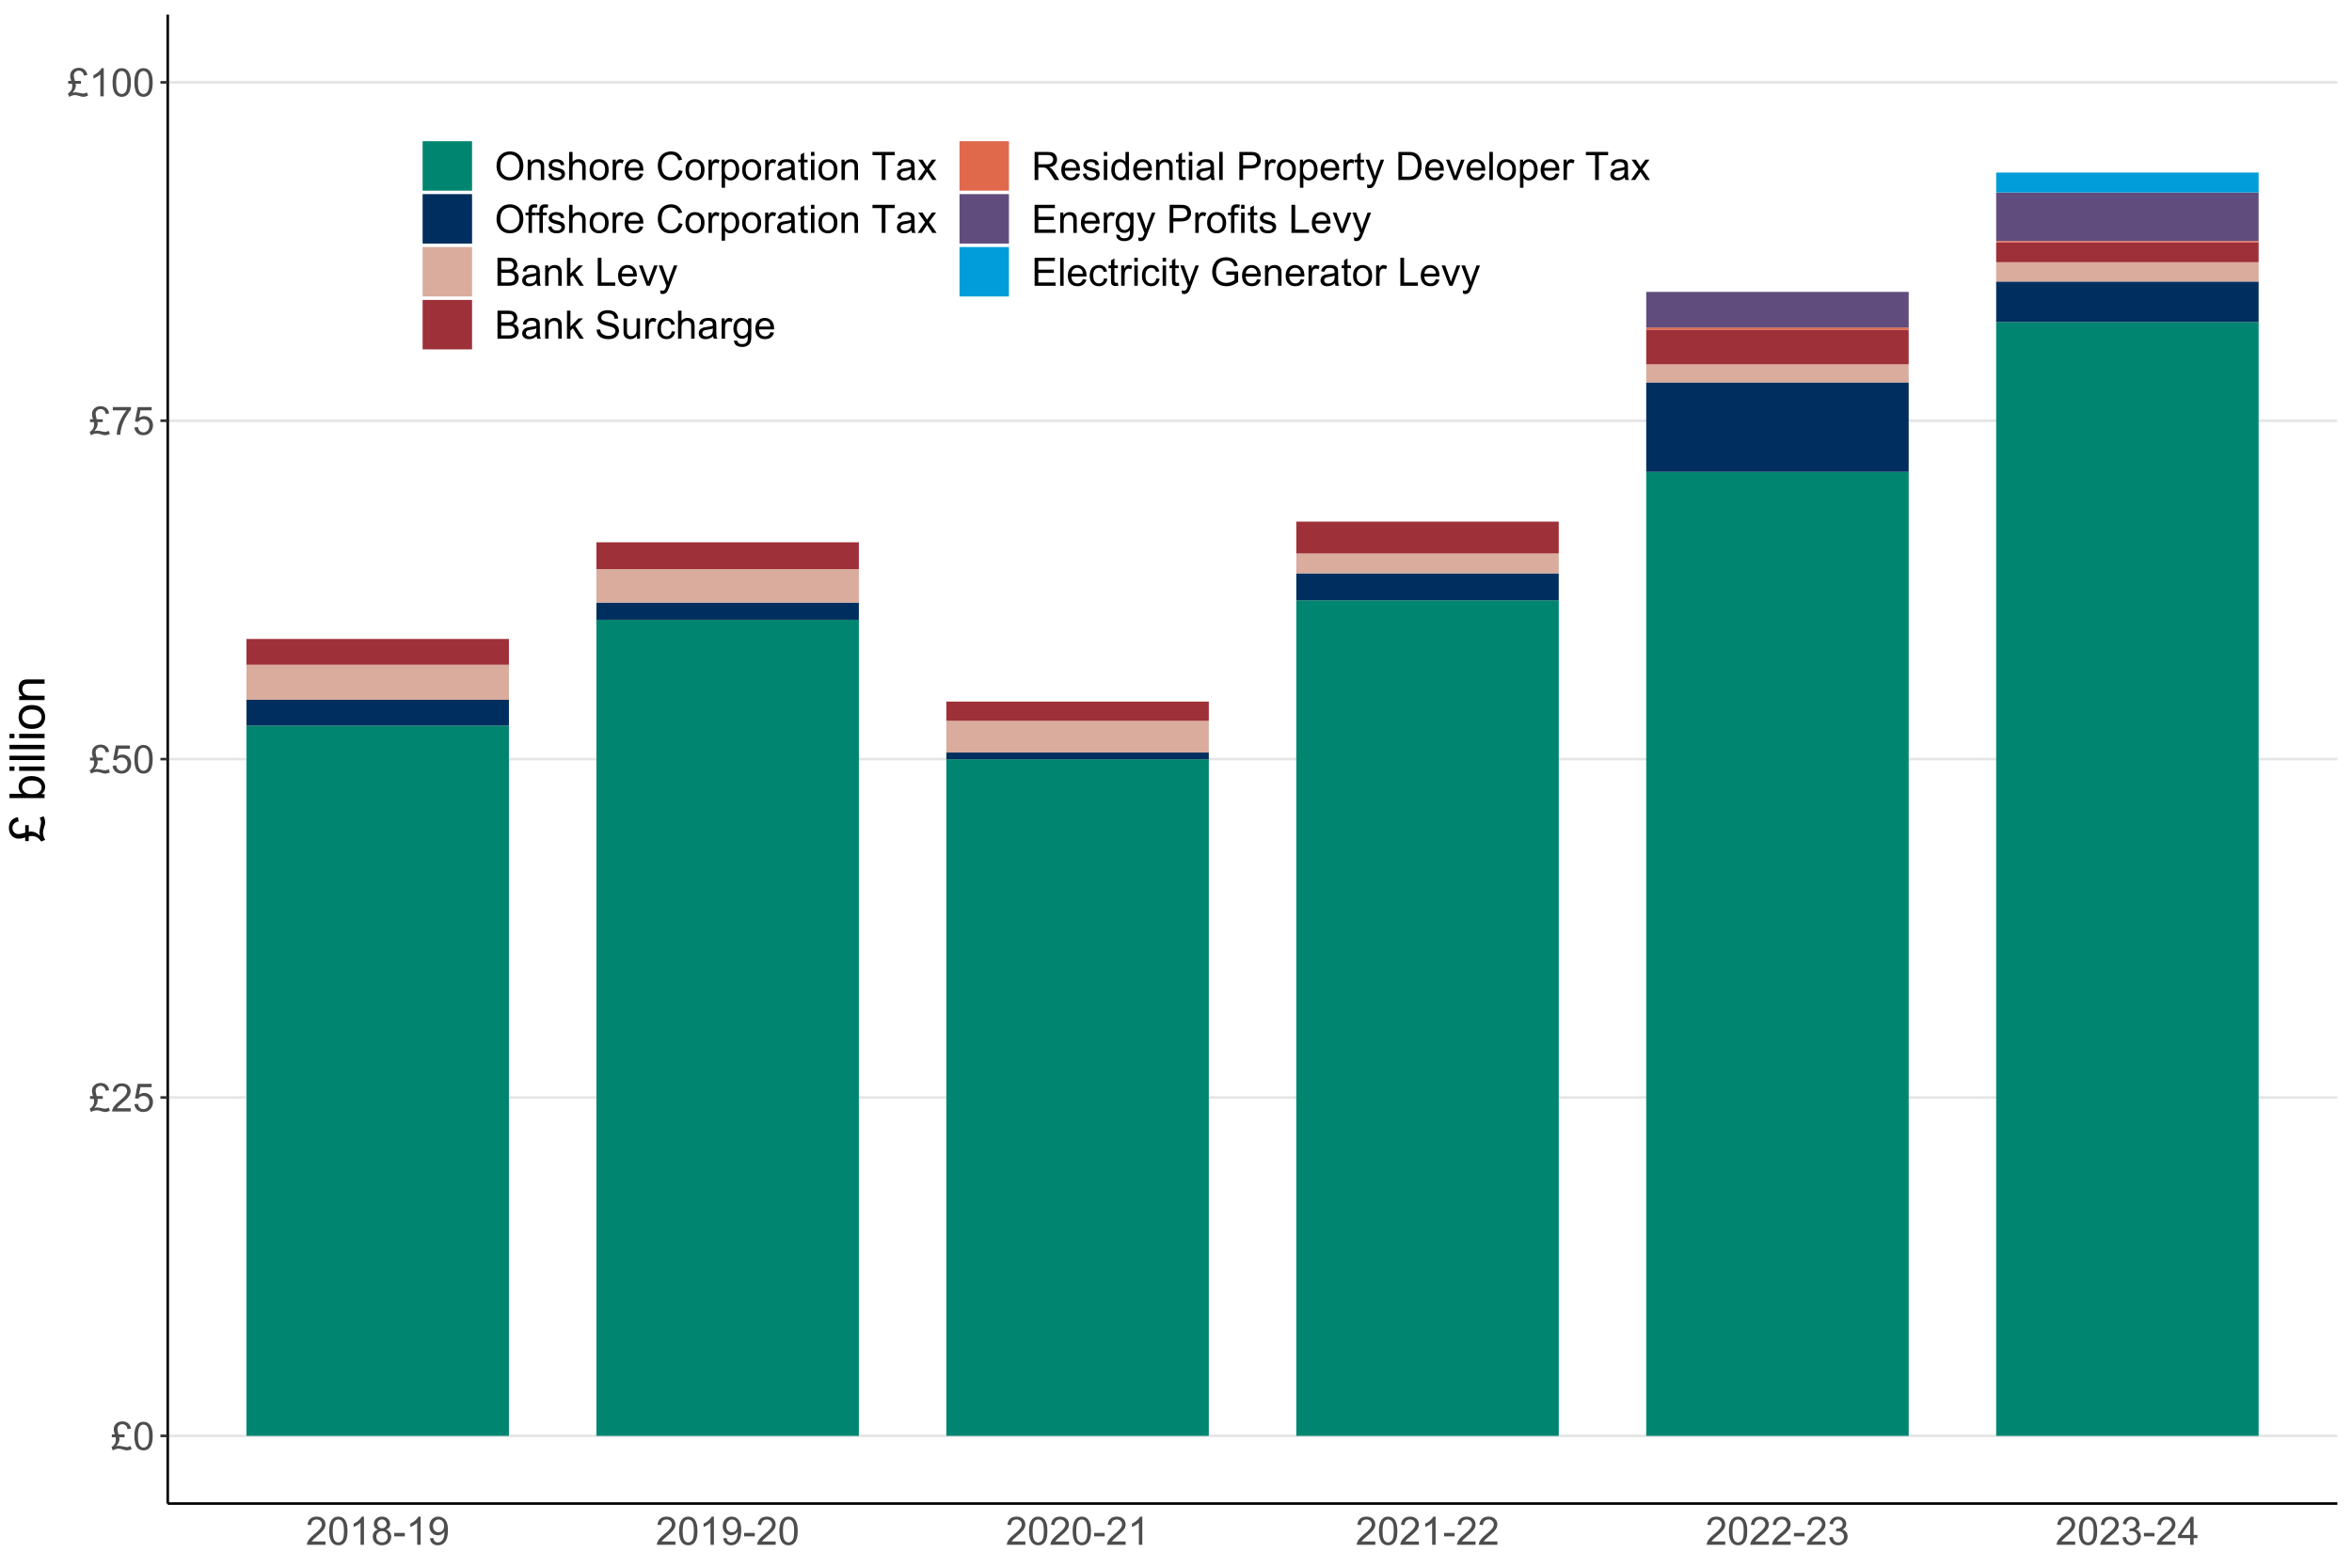 <?xml version="1.0" encoding="UTF-8"?>
<svg xmlns="http://www.w3.org/2000/svg" xmlns:xlink="http://www.w3.org/1999/xlink" width="960pt" height="640pt" viewBox="0 0 960 640" version="1.1">
<defs>
<g>
<symbol overflow="visible" id="glyph0-0">
<path style="stroke:none;" d="M 2 0 L 2 -10 L 10 -10 L 10 0 Z M 2.25 -0.25 L 9.75 -0.25 L 9.75 -9.75 L 2.25 -9.75 Z M 2.25 -0.25 "/>
</symbol>
<symbol overflow="visible" id="glyph0-1">
<path style="stroke:none;" d="M 3.094 -6.32 L 5.555 -6.32 L 5.555 -5.164 L 3.336 -5.164 C 3.43 -4.93 3.48 -4.703 3.484 -4.477 C 3.48 -4.023 3.371 -3.543 3.16 -3.039 C 2.941 -2.531 2.586 -2.016 2.094 -1.492 C 2.5 -1.605 2.875 -1.664 3.219 -1.664 C 3.648 -1.664 4.137 -1.598 4.68 -1.469 C 5.574 -1.254 6.18 -1.148 6.5 -1.148 C 6.883 -1.148 7.383 -1.293 8 -1.586 L 8.453 -0.297 C 7.973 -0.094 7.602 0.035 7.34 0.102 C 7.074 0.16 6.812 0.191 6.555 0.195 C 6.332 0.191 6.109 0.172 5.891 0.133 C 5.746 0.105 5.41 0.012 4.879 -0.152 C 4.344 -0.316 4 -0.414 3.844 -0.445 C 3.598 -0.484 3.352 -0.504 3.109 -0.508 C 2.73 -0.504 2.332 -0.438 1.91 -0.312 C 1.484 -0.18 1.098 -0.008 0.75 0.219 L 0.211 -1.133 C 0.711 -1.406 1.133 -1.801 1.484 -2.316 C 1.828 -2.824 2.004 -3.453 2.008 -4.195 C 2.004 -4.512 1.961 -4.832 1.875 -5.164 L 0.344 -5.164 L 0.344 -6.32 L 1.547 -6.32 C 1.375 -6.902 1.266 -7.328 1.219 -7.598 C 1.172 -7.863 1.148 -8.125 1.148 -8.383 C 1.148 -9.465 1.547 -10.312 2.352 -10.922 C 2.992 -11.406 3.773 -11.648 4.695 -11.648 C 5.633 -11.648 6.41 -11.387 7.027 -10.871 C 7.637 -10.348 8.016 -9.621 8.156 -8.688 L 6.758 -8.477 C 6.676 -9.098 6.445 -9.59 6.059 -9.953 C 5.668 -10.309 5.203 -10.488 4.664 -10.492 C 4.086 -10.488 3.605 -10.301 3.223 -9.934 C 2.84 -9.559 2.648 -9.109 2.648 -8.586 C 2.648 -8.004 2.797 -7.25 3.094 -6.32 Z M 3.094 -6.32 "/>
</symbol>
<symbol overflow="visible" id="glyph0-2">
<path style="stroke:none;" d="M 0.664 -5.648 C 0.66 -7 0.801 -8.09 1.082 -8.918 C 1.359 -9.742 1.773 -10.379 2.324 -10.828 C 2.871 -11.273 3.562 -11.496 4.398 -11.5 C 5.012 -11.496 5.551 -11.371 6.016 -11.129 C 6.477 -10.879 6.859 -10.523 7.164 -10.059 C 7.465 -9.59 7.703 -9.023 7.875 -8.355 C 8.047 -7.684 8.133 -6.781 8.133 -5.648 C 8.133 -4.305 7.992 -3.219 7.719 -2.395 C 7.438 -1.566 7.027 -0.93 6.48 -0.48 C 5.93 -0.031 5.234 0.191 4.398 0.195 C 3.293 0.191 2.426 -0.199 1.797 -0.992 C 1.039 -1.941 0.66 -3.496 0.664 -5.648 Z M 2.109 -5.648 C 2.109 -3.766 2.328 -2.512 2.77 -1.895 C 3.207 -1.27 3.75 -0.961 4.398 -0.961 C 5.043 -0.961 5.586 -1.273 6.027 -1.898 C 6.465 -2.523 6.684 -3.773 6.688 -5.648 C 6.684 -7.531 6.465 -8.781 6.027 -9.406 C 5.586 -10.023 5.039 -10.336 4.383 -10.336 C 3.734 -10.336 3.219 -10.062 2.836 -9.516 C 2.352 -8.816 2.109 -7.527 2.109 -5.648 Z M 2.109 -5.648 "/>
</symbol>
<symbol overflow="visible" id="glyph0-3">
<path style="stroke:none;" d="M 8.055 -1.352 L 8.055 0 L 0.484 0 C 0.473 -0.336 0.527 -0.66 0.648 -0.977 C 0.84 -1.488 1.148 -1.996 1.574 -2.5 C 1.996 -2.996 2.609 -3.574 3.414 -4.234 C 4.656 -5.254 5.496 -6.062 5.938 -6.66 C 6.371 -7.254 6.59 -7.816 6.594 -8.352 C 6.59 -8.906 6.391 -9.379 5.996 -9.762 C 5.594 -10.145 5.074 -10.336 4.438 -10.336 C 3.758 -10.336 3.219 -10.133 2.812 -9.727 C 2.406 -9.32 2.199 -8.758 2.195 -8.039 L 0.75 -8.188 C 0.848 -9.262 1.219 -10.086 1.867 -10.652 C 2.512 -11.215 3.379 -11.496 4.469 -11.5 C 5.566 -11.496 6.438 -11.191 7.078 -10.586 C 7.719 -9.973 8.039 -9.219 8.039 -8.32 C 8.039 -7.859 7.945 -7.406 7.758 -6.969 C 7.57 -6.523 7.258 -6.059 6.824 -5.57 C 6.387 -5.078 5.664 -4.406 4.656 -3.555 C 3.809 -2.844 3.266 -2.363 3.031 -2.113 C 2.789 -1.859 2.594 -1.605 2.438 -1.352 Z M 8.055 -1.352 "/>
</symbol>
<symbol overflow="visible" id="glyph0-4">
<path style="stroke:none;" d="M 0.664 -3 L 2.141 -3.125 C 2.246 -2.402 2.5 -1.863 2.902 -1.504 C 3.297 -1.141 3.777 -0.961 4.344 -0.961 C 5.016 -0.961 5.59 -1.215 6.062 -1.727 C 6.527 -2.234 6.762 -2.91 6.766 -3.758 C 6.762 -4.555 6.535 -5.188 6.09 -5.656 C 5.637 -6.117 5.047 -6.352 4.32 -6.352 C 3.863 -6.352 3.457 -6.246 3.094 -6.043 C 2.727 -5.832 2.438 -5.566 2.234 -5.242 L 0.914 -5.414 L 2.023 -11.297 L 7.719 -11.297 L 7.719 -9.953 L 3.148 -9.953 L 2.531 -6.875 C 3.219 -7.352 3.938 -7.594 4.695 -7.594 C 5.691 -7.594 6.535 -7.246 7.227 -6.555 C 7.91 -5.859 8.254 -4.969 8.258 -3.883 C 8.254 -2.844 7.953 -1.949 7.352 -1.195 C 6.613 -0.27 5.609 0.191 4.344 0.195 C 3.297 0.191 2.449 -0.098 1.793 -0.68 C 1.133 -1.262 0.754 -2.035 0.664 -3 Z M 0.664 -3 "/>
</symbol>
<symbol overflow="visible" id="glyph0-5">
<path style="stroke:none;" d="M 0.758 -9.953 L 0.758 -11.305 L 8.172 -11.305 L 8.172 -10.211 C 7.441 -9.434 6.719 -8.402 6.004 -7.117 C 5.285 -5.828 4.73 -4.504 4.344 -3.148 C 4.059 -2.188 3.879 -1.141 3.805 0 L 2.359 0 C 2.371 -0.898 2.547 -1.984 2.891 -3.266 C 3.227 -4.539 3.715 -5.77 4.348 -6.957 C 4.98 -8.137 5.652 -9.137 6.367 -9.953 Z M 0.758 -9.953 "/>
</symbol>
<symbol overflow="visible" id="glyph0-6">
<path style="stroke:none;" d="M 5.961 0 L 4.555 0 L 4.555 -8.961 C 4.211 -8.633 3.77 -8.312 3.223 -7.992 C 2.672 -7.668 2.176 -7.426 1.742 -7.266 L 1.742 -8.625 C 2.523 -8.992 3.211 -9.438 3.805 -9.969 C 4.391 -10.492 4.809 -11.004 5.055 -11.5 L 5.961 -11.5 Z M 5.961 0 "/>
</symbol>
<symbol overflow="visible" id="glyph0-7">
<path style="stroke:none;" d="M 2.828 -6.211 C 2.242 -6.422 1.809 -6.727 1.531 -7.125 C 1.246 -7.52 1.105 -7.992 1.109 -8.547 C 1.105 -9.379 1.406 -10.078 2.008 -10.648 C 2.605 -11.211 3.402 -11.496 4.398 -11.5 C 5.395 -11.496 6.199 -11.207 6.812 -10.629 C 7.418 -10.047 7.723 -9.34 7.727 -8.508 C 7.723 -7.977 7.582 -7.512 7.309 -7.121 C 7.027 -6.723 6.605 -6.422 6.039 -6.211 C 6.738 -5.98 7.273 -5.609 7.645 -5.102 C 8.008 -4.59 8.191 -3.98 8.195 -3.273 C 8.191 -2.293 7.844 -1.469 7.156 -0.805 C 6.461 -0.137 5.551 0.191 4.422 0.195 C 3.289 0.191 2.379 -0.141 1.688 -0.809 C 0.992 -1.477 0.645 -2.309 0.648 -3.312 C 0.645 -4.055 0.832 -4.68 1.215 -5.184 C 1.59 -5.684 2.129 -6.027 2.828 -6.211 Z M 2.547 -8.594 C 2.543 -8.051 2.719 -7.609 3.07 -7.266 C 3.418 -6.922 3.871 -6.75 4.43 -6.75 C 4.969 -6.75 5.41 -6.918 5.762 -7.262 C 6.105 -7.598 6.281 -8.016 6.281 -8.516 C 6.281 -9.027 6.102 -9.461 5.746 -9.816 C 5.387 -10.164 4.941 -10.34 4.414 -10.344 C 3.875 -10.34 3.43 -10.168 3.078 -9.828 C 2.719 -9.48 2.543 -9.07 2.547 -8.594 Z M 2.094 -3.305 C 2.09 -2.902 2.188 -2.512 2.379 -2.141 C 2.566 -1.762 2.848 -1.473 3.227 -1.27 C 3.598 -1.062 4 -0.961 4.438 -0.961 C 5.105 -0.961 5.66 -1.176 6.102 -1.609 C 6.535 -2.039 6.754 -2.59 6.758 -3.258 C 6.754 -3.934 6.531 -4.492 6.082 -4.938 C 5.629 -5.379 5.062 -5.602 4.391 -5.602 C 3.727 -5.602 3.18 -5.383 2.746 -4.945 C 2.309 -4.508 2.09 -3.961 2.094 -3.305 Z M 2.094 -3.305 "/>
</symbol>
<symbol overflow="visible" id="glyph0-8">
<path style="stroke:none;" d="M 0.508 -3.438 L 0.508 -4.852 L 4.828 -4.852 L 4.828 -3.438 Z M 0.508 -3.438 "/>
</symbol>
<symbol overflow="visible" id="glyph0-9">
<path style="stroke:none;" d="M 0.875 -2.648 L 2.227 -2.773 C 2.34 -2.133 2.559 -1.672 2.883 -1.391 C 3.203 -1.102 3.617 -0.961 4.125 -0.961 C 4.555 -0.961 4.934 -1.059 5.262 -1.258 C 5.586 -1.453 5.852 -1.719 6.062 -2.051 C 6.27 -2.379 6.445 -2.824 6.586 -3.391 C 6.727 -3.949 6.797 -4.523 6.797 -5.109 C 6.797 -5.172 6.793 -5.266 6.789 -5.391 C 6.504 -4.941 6.121 -4.578 5.637 -4.301 C 5.148 -4.02 4.621 -3.879 4.055 -3.883 C 3.105 -3.879 2.301 -4.223 1.648 -4.914 C 0.988 -5.598 0.66 -6.504 0.664 -7.633 C 0.66 -8.793 1.004 -9.727 1.691 -10.438 C 2.375 -11.141 3.234 -11.496 4.266 -11.5 C 5.008 -11.496 5.688 -11.297 6.309 -10.898 C 6.922 -10.496 7.391 -9.922 7.715 -9.184 C 8.031 -8.438 8.191 -7.363 8.195 -5.961 C 8.191 -4.492 8.031 -3.328 7.719 -2.465 C 7.398 -1.594 6.926 -0.934 6.301 -0.484 C 5.668 -0.031 4.934 0.191 4.094 0.195 C 3.195 0.191 2.465 -0.055 1.898 -0.551 C 1.328 -1.047 0.984 -1.746 0.875 -2.648 Z M 6.633 -7.703 C 6.633 -8.508 6.418 -9.148 5.988 -9.625 C 5.559 -10.098 5.039 -10.336 4.438 -10.336 C 3.809 -10.336 3.266 -10.078 2.805 -9.57 C 2.34 -9.055 2.109 -8.395 2.109 -7.586 C 2.109 -6.855 2.328 -6.262 2.77 -5.809 C 3.207 -5.348 3.75 -5.121 4.398 -5.125 C 5.047 -5.121 5.582 -5.348 6.004 -5.809 C 6.422 -6.262 6.633 -6.895 6.633 -7.703 Z M 6.633 -7.703 "/>
</symbol>
<symbol overflow="visible" id="glyph0-10">
<path style="stroke:none;" d="M 0.672 -3.023 L 2.078 -3.211 C 2.238 -2.414 2.512 -1.84 2.902 -1.488 C 3.285 -1.137 3.758 -0.961 4.32 -0.961 C 4.977 -0.961 5.535 -1.188 5.996 -1.648 C 6.449 -2.102 6.68 -2.672 6.68 -3.352 C 6.68 -3.996 6.469 -4.527 6.047 -4.949 C 5.625 -5.367 5.086 -5.578 4.438 -5.578 C 4.168 -5.578 3.84 -5.523 3.445 -5.422 L 3.602 -6.656 C 3.691 -6.645 3.766 -6.637 3.828 -6.641 C 4.422 -6.637 4.961 -6.793 5.445 -7.109 C 5.922 -7.418 6.164 -7.902 6.164 -8.555 C 6.164 -9.07 5.988 -9.496 5.641 -9.836 C 5.289 -10.172 4.84 -10.34 4.289 -10.344 C 3.742 -10.34 3.285 -10.168 2.922 -9.828 C 2.555 -9.48 2.32 -8.965 2.219 -8.281 L 0.812 -8.531 C 0.98 -9.473 1.371 -10.203 1.984 -10.723 C 2.59 -11.238 3.348 -11.496 4.258 -11.5 C 4.879 -11.496 5.453 -11.363 5.984 -11.098 C 6.508 -10.828 6.91 -10.461 7.191 -10 C 7.465 -9.535 7.605 -9.043 7.609 -8.523 C 7.605 -8.027 7.473 -7.578 7.211 -7.172 C 6.941 -6.766 6.547 -6.441 6.031 -6.203 C 6.703 -6.043 7.23 -5.719 7.609 -5.23 C 7.98 -4.734 8.168 -4.117 8.172 -3.383 C 8.168 -2.379 7.805 -1.531 7.078 -0.84 C 6.348 -0.145 5.426 0.199 4.312 0.203 C 3.305 0.199 2.469 -0.098 1.809 -0.695 C 1.141 -1.293 0.762 -2.07 0.672 -3.023 Z M 0.672 -3.023 "/>
</symbol>
<symbol overflow="visible" id="glyph0-11">
<path style="stroke:none;" d="M 5.172 0 L 5.172 -2.742 L 0.203 -2.742 L 0.203 -4.031 L 5.43 -11.453 L 6.578 -11.453 L 6.578 -4.031 L 8.125 -4.031 L 8.125 -2.742 L 6.578 -2.742 L 6.578 0 Z M 5.172 -4.031 L 5.172 -9.195 L 1.586 -4.031 Z M 5.172 -4.031 "/>
</symbol>
<symbol overflow="visible" id="glyph0-12">
<path style="stroke:none;" d="M 0.773 -5.578 C 0.773 -7.477 1.281 -8.965 2.305 -10.043 C 3.32 -11.117 4.641 -11.652 6.258 -11.656 C 7.312 -11.652 8.266 -11.402 9.117 -10.898 C 9.965 -10.391 10.609 -9.684 11.059 -8.785 C 11.5 -7.879 11.723 -6.855 11.727 -5.711 C 11.723 -4.547 11.488 -3.508 11.023 -2.594 C 10.551 -1.676 9.887 -0.98 9.031 -0.512 C 8.168 -0.039 7.242 0.191 6.25 0.195 C 5.168 0.191 4.203 -0.066 3.359 -0.586 C 2.508 -1.105 1.867 -1.816 1.43 -2.719 C 0.992 -3.617 0.773 -4.57 0.773 -5.578 Z M 2.336 -5.555 C 2.332 -4.172 2.703 -3.082 3.449 -2.293 C 4.188 -1.496 5.117 -1.102 6.242 -1.102 C 7.379 -1.102 8.32 -1.5 9.059 -2.305 C 9.793 -3.102 10.16 -4.242 10.164 -5.719 C 10.16 -6.648 10.004 -7.461 9.691 -8.16 C 9.375 -8.852 8.914 -9.391 8.309 -9.777 C 7.699 -10.156 7.016 -10.348 6.266 -10.352 C 5.188 -10.348 4.266 -9.98 3.496 -9.246 C 2.719 -8.508 2.332 -7.277 2.336 -5.555 Z M 2.336 -5.555 "/>
</symbol>
<symbol overflow="visible" id="glyph0-13">
<path style="stroke:none;" d="M 1.055 0 L 1.055 -8.297 L 2.32 -8.297 L 2.32 -7.117 C 2.93 -8.027 3.809 -8.484 4.961 -8.484 C 5.457 -8.484 5.918 -8.395 6.34 -8.215 C 6.758 -8.035 7.07 -7.797 7.281 -7.508 C 7.488 -7.211 7.633 -6.867 7.719 -6.469 C 7.766 -6.207 7.793 -5.75 7.797 -5.102 L 7.797 0 L 6.391 0 L 6.391 -5.047 C 6.387 -5.617 6.332 -6.047 6.227 -6.332 C 6.113 -6.613 5.918 -6.84 5.645 -7.012 C 5.363 -7.18 5.039 -7.266 4.664 -7.266 C 4.062 -7.266 3.543 -7.074 3.113 -6.695 C 2.676 -6.312 2.461 -5.59 2.461 -4.531 L 2.461 0 Z M 1.055 0 "/>
</symbol>
<symbol overflow="visible" id="glyph0-14">
<path style="stroke:none;" d="M 0.492 -2.477 L 1.883 -2.695 C 1.957 -2.137 2.176 -1.707 2.535 -1.414 C 2.891 -1.113 3.391 -0.965 4.031 -0.969 C 4.676 -0.965 5.152 -1.098 5.469 -1.363 C 5.777 -1.625 5.934 -1.934 5.938 -2.289 C 5.934 -2.605 5.797 -2.855 5.523 -3.039 C 5.328 -3.16 4.848 -3.32 4.086 -3.516 C 3.051 -3.773 2.336 -3.996 1.941 -4.191 C 1.539 -4.379 1.238 -4.645 1.035 -4.98 C 0.828 -5.316 0.727 -5.688 0.727 -6.094 C 0.727 -6.461 0.809 -6.801 0.98 -7.121 C 1.145 -7.434 1.375 -7.695 1.672 -7.906 C 1.887 -8.062 2.188 -8.199 2.566 -8.316 C 2.941 -8.426 3.344 -8.484 3.781 -8.484 C 4.43 -8.484 5.004 -8.391 5.496 -8.203 C 5.988 -8.016 6.352 -7.762 6.586 -7.441 C 6.82 -7.121 6.98 -6.691 7.07 -6.156 L 5.695 -5.969 C 5.633 -6.395 5.449 -6.727 5.152 -6.969 C 4.848 -7.203 4.426 -7.324 3.883 -7.328 C 3.234 -7.324 2.773 -7.219 2.5 -7.008 C 2.223 -6.793 2.086 -6.543 2.086 -6.258 C 2.086 -6.074 2.141 -5.91 2.258 -5.766 C 2.367 -5.613 2.547 -5.488 2.797 -5.391 C 2.934 -5.336 3.348 -5.215 4.039 -5.031 C 5.031 -4.762 5.727 -4.543 6.121 -4.379 C 6.512 -4.207 6.82 -3.961 7.047 -3.641 C 7.27 -3.312 7.383 -2.914 7.383 -2.438 C 7.383 -1.969 7.246 -1.527 6.973 -1.113 C 6.699 -0.699 6.305 -0.379 5.789 -0.152 C 5.273 0.074 4.688 0.188 4.039 0.188 C 2.957 0.188 2.137 -0.035 1.574 -0.484 C 1.008 -0.93 0.648 -1.594 0.492 -2.477 Z M 0.492 -2.477 "/>
</symbol>
<symbol overflow="visible" id="glyph0-15">
<path style="stroke:none;" d="M 1.055 0 L 1.055 -11.453 L 2.461 -11.453 L 2.461 -7.344 C 3.117 -8.102 3.945 -8.484 4.945 -8.484 C 5.559 -8.484 6.09 -8.363 6.547 -8.121 C 6.996 -7.879 7.32 -7.543 7.52 -7.117 C 7.711 -6.688 7.809 -6.066 7.812 -5.258 L 7.812 0 L 6.406 0 L 6.406 -5.258 C 6.402 -5.957 6.25 -6.469 5.949 -6.793 C 5.641 -7.109 5.211 -7.27 4.656 -7.273 C 4.238 -7.27 3.848 -7.164 3.48 -6.949 C 3.113 -6.73 2.852 -6.438 2.695 -6.07 C 2.539 -5.699 2.461 -5.188 2.461 -4.539 L 2.461 0 Z M 1.055 0 "/>
</symbol>
<symbol overflow="visible" id="glyph0-16">
<path style="stroke:none;" d="M 0.531 -4.148 C 0.527 -5.684 0.953 -6.82 1.812 -7.562 C 2.523 -8.176 3.395 -8.484 4.422 -8.484 C 5.559 -8.484 6.492 -8.109 7.219 -7.363 C 7.941 -6.613 8.301 -5.582 8.305 -4.266 C 8.301 -3.195 8.141 -2.355 7.824 -1.746 C 7.5 -1.133 7.035 -0.656 6.426 -0.32 C 5.812 0.02 5.145 0.188 4.422 0.188 C 3.258 0.188 2.32 -0.184 1.605 -0.93 C 0.887 -1.672 0.527 -2.746 0.531 -4.148 Z M 1.977 -4.148 C 1.973 -3.086 2.207 -2.289 2.672 -1.762 C 3.133 -1.23 3.715 -0.965 4.422 -0.969 C 5.117 -0.965 5.699 -1.23 6.164 -1.766 C 6.625 -2.293 6.855 -3.105 6.859 -4.195 C 6.855 -5.219 6.621 -5.996 6.16 -6.527 C 5.691 -7.055 5.113 -7.316 4.422 -7.32 C 3.715 -7.316 3.133 -7.055 2.672 -6.531 C 2.207 -6.004 1.973 -5.211 1.977 -4.148 Z M 1.977 -4.148 "/>
</symbol>
<symbol overflow="visible" id="glyph0-17">
<path style="stroke:none;" d="M 1.039 0 L 1.039 -8.297 L 2.305 -8.297 L 2.305 -7.039 C 2.625 -7.625 2.926 -8.016 3.199 -8.203 C 3.473 -8.391 3.773 -8.484 4.102 -8.484 C 4.574 -8.484 5.055 -8.332 5.547 -8.031 L 5.062 -6.727 C 4.719 -6.93 4.375 -7.031 4.031 -7.031 C 3.723 -7.031 3.445 -6.938 3.203 -6.754 C 2.957 -6.566 2.781 -6.309 2.68 -5.984 C 2.52 -5.48 2.441 -4.934 2.445 -4.344 L 2.445 0 Z M 1.039 0 "/>
</symbol>
<symbol overflow="visible" id="glyph0-18">
<path style="stroke:none;" d="M 6.734 -2.672 L 8.188 -2.492 C 7.953 -1.641 7.531 -0.984 6.914 -0.516 C 6.293 -0.047 5.5 0.188 4.539 0.188 C 3.324 0.188 2.363 -0.184 1.652 -0.934 C 0.941 -1.676 0.586 -2.727 0.586 -4.078 C 0.586 -5.473 0.945 -6.555 1.664 -7.328 C 2.383 -8.098 3.312 -8.484 4.461 -8.484 C 5.566 -8.484 6.473 -8.105 7.18 -7.352 C 7.879 -6.594 8.23 -5.531 8.234 -4.164 C 8.23 -4.078 8.23 -3.953 8.227 -3.789 L 2.039 -3.789 C 2.09 -2.875 2.348 -2.176 2.812 -1.695 C 3.273 -1.207 3.852 -0.965 4.547 -0.969 C 5.062 -0.965 5.5 -1.102 5.867 -1.375 C 6.227 -1.645 6.516 -2.078 6.734 -2.672 Z M 2.117 -4.945 L 6.75 -4.945 C 6.688 -5.641 6.508 -6.164 6.219 -6.516 C 5.766 -7.055 5.188 -7.324 4.477 -7.328 C 3.828 -7.324 3.285 -7.109 2.848 -6.68 C 2.406 -6.246 2.16 -5.668 2.117 -4.945 Z M 2.117 -4.945 "/>
</symbol>
<symbol overflow="visible" id="glyph0-19">
<path style="stroke:none;" d=""/>
</symbol>
<symbol overflow="visible" id="glyph0-20">
<path style="stroke:none;" d="M 9.406 -4.016 L 10.922 -3.633 C 10.602 -2.387 10.027 -1.438 9.207 -0.785 C 8.379 -0.133 7.371 0.191 6.18 0.195 C 4.941 0.191 3.938 -0.055 3.168 -0.559 C 2.391 -1.059 1.801 -1.789 1.402 -2.742 C 0.996 -3.695 0.797 -4.719 0.797 -5.812 C 0.797 -7.004 1.023 -8.043 1.48 -8.934 C 1.934 -9.82 2.582 -10.496 3.426 -10.957 C 4.266 -11.418 5.191 -11.648 6.203 -11.648 C 7.348 -11.648 8.312 -11.355 9.094 -10.773 C 9.875 -10.188 10.418 -9.367 10.727 -8.312 L 9.234 -7.961 C 8.969 -8.793 8.582 -9.398 8.078 -9.781 C 7.57 -10.156 6.934 -10.348 6.172 -10.352 C 5.289 -10.348 4.555 -10.137 3.965 -9.719 C 3.371 -9.293 2.957 -8.727 2.719 -8.02 C 2.477 -7.305 2.355 -6.57 2.359 -5.82 C 2.355 -4.844 2.496 -3.996 2.785 -3.27 C 3.066 -2.543 3.508 -2 4.109 -1.641 C 4.703 -1.281 5.352 -1.102 6.055 -1.102 C 6.898 -1.102 7.617 -1.344 8.211 -1.836 C 8.797 -2.32 9.195 -3.047 9.406 -4.016 Z M 9.406 -4.016 "/>
</symbol>
<symbol overflow="visible" id="glyph0-21">
<path style="stroke:none;" d="M 1.055 3.18 L 1.055 -8.297 L 2.336 -8.297 L 2.336 -7.219 C 2.637 -7.641 2.977 -7.957 3.359 -8.168 C 3.734 -8.379 4.195 -8.484 4.742 -8.484 C 5.445 -8.484 6.07 -8.301 6.617 -7.938 C 7.156 -7.57 7.566 -7.055 7.844 -6.395 C 8.117 -5.727 8.254 -5 8.258 -4.211 C 8.254 -3.359 8.102 -2.594 7.801 -1.918 C 7.492 -1.234 7.051 -0.715 6.473 -0.355 C 5.891 0.008 5.281 0.188 4.641 0.188 C 4.172 0.188 3.75 0.09 3.379 -0.109 C 3.004 -0.305 2.699 -0.555 2.461 -0.859 L 2.461 3.18 Z M 2.328 -4.102 C 2.324 -3.031 2.543 -2.242 2.977 -1.734 C 3.406 -1.223 3.93 -0.965 4.547 -0.969 C 5.172 -0.965 5.707 -1.23 6.152 -1.762 C 6.598 -2.289 6.82 -3.109 6.82 -4.219 C 6.82 -5.273 6.602 -6.062 6.168 -6.594 C 5.73 -7.117 5.211 -7.383 4.609 -7.383 C 4.008 -7.383 3.477 -7.102 3.02 -6.543 C 2.555 -5.98 2.324 -5.168 2.328 -4.102 Z M 2.328 -4.102 "/>
</symbol>
<symbol overflow="visible" id="glyph0-22">
<path style="stroke:none;" d="M 6.469 -1.023 C 5.945 -0.578 5.441 -0.266 4.965 -0.086 C 4.48 0.098 3.965 0.188 3.414 0.188 C 2.5 0.188 1.801 -0.035 1.312 -0.48 C 0.82 -0.926 0.574 -1.492 0.578 -2.188 C 0.574 -2.59 0.668 -2.961 0.855 -3.301 C 1.039 -3.633 1.281 -3.902 1.582 -4.109 C 1.879 -4.309 2.215 -4.465 2.594 -4.57 C 2.867 -4.641 3.285 -4.711 3.844 -4.781 C 4.977 -4.914 5.812 -5.074 6.352 -5.266 C 6.355 -5.457 6.355 -5.578 6.359 -5.633 C 6.355 -6.203 6.223 -6.609 5.961 -6.844 C 5.598 -7.16 5.066 -7.316 4.359 -7.32 C 3.695 -7.316 3.207 -7.203 2.895 -6.973 C 2.578 -6.738 2.344 -6.328 2.195 -5.742 L 0.82 -5.93 C 0.945 -6.516 1.148 -6.988 1.438 -7.355 C 1.719 -7.715 2.133 -7.996 2.68 -8.191 C 3.219 -8.387 3.848 -8.484 4.562 -8.484 C 5.27 -8.484 5.844 -8.398 6.289 -8.234 C 6.727 -8.062 7.055 -7.855 7.266 -7.605 C 7.473 -7.352 7.617 -7.031 7.703 -6.648 C 7.746 -6.406 7.77 -5.973 7.773 -5.352 L 7.773 -3.477 C 7.77 -2.164 7.801 -1.34 7.863 -0.996 C 7.922 -0.648 8.039 -0.316 8.219 0 L 6.75 0 C 6.602 -0.289 6.508 -0.629 6.469 -1.023 Z M 6.352 -4.164 C 5.84 -3.953 5.074 -3.777 4.055 -3.633 C 3.477 -3.547 3.066 -3.453 2.828 -3.352 C 2.586 -3.246 2.402 -3.094 2.273 -2.895 C 2.141 -2.691 2.074 -2.469 2.078 -2.227 C 2.074 -1.852 2.215 -1.539 2.504 -1.289 C 2.785 -1.039 3.203 -0.914 3.75 -0.914 C 4.289 -0.914 4.77 -1.031 5.195 -1.27 C 5.613 -1.504 5.922 -1.828 6.125 -2.242 C 6.273 -2.559 6.352 -3.027 6.352 -3.648 Z M 6.352 -4.164 "/>
</symbol>
<symbol overflow="visible" id="glyph0-23">
<path style="stroke:none;" d="M 4.125 -1.258 L 4.328 -0.016 C 3.93 0.066 3.574 0.105 3.266 0.109 C 2.75 0.105 2.355 0.027 2.078 -0.133 C 1.793 -0.293 1.594 -0.504 1.484 -0.77 C 1.367 -1.027 1.312 -1.582 1.312 -2.43 L 1.312 -7.203 L 0.281 -7.203 L 0.281 -8.297 L 1.312 -8.297 L 1.312 -10.352 L 2.711 -11.195 L 2.711 -8.297 L 4.125 -8.297 L 4.125 -7.203 L 2.711 -7.203 L 2.711 -2.352 C 2.707 -1.945 2.73 -1.688 2.785 -1.578 C 2.832 -1.461 2.914 -1.371 3.027 -1.305 C 3.137 -1.234 3.297 -1.199 3.508 -1.203 C 3.66 -1.199 3.867 -1.219 4.125 -1.258 Z M 4.125 -1.258 "/>
</symbol>
<symbol overflow="visible" id="glyph0-24">
<path style="stroke:none;" d="M 1.062 -9.836 L 1.062 -11.453 L 2.469 -11.453 L 2.469 -9.836 Z M 1.062 0 L 1.062 -8.297 L 2.469 -8.297 L 2.469 0 Z M 1.062 0 "/>
</symbol>
<symbol overflow="visible" id="glyph0-25">
<path style="stroke:none;" d="M 4.148 0 L 4.148 -10.102 L 0.375 -10.102 L 0.375 -11.453 L 9.453 -11.453 L 9.453 -10.102 L 5.664 -10.102 L 5.664 0 Z M 4.148 0 "/>
</symbol>
<symbol overflow="visible" id="glyph0-26">
<path style="stroke:none;" d="M 0.117 0 L 3.148 -4.312 L 0.344 -8.297 L 2.102 -8.297 L 3.375 -6.352 C 3.613 -5.98 3.805 -5.668 3.953 -5.422 C 4.18 -5.762 4.391 -6.066 4.586 -6.336 L 5.984 -8.297 L 7.664 -8.297 L 4.797 -4.391 L 7.883 0 L 6.156 0 L 4.453 -2.578 L 4 -3.273 L 1.82 0 Z M 0.117 0 "/>
</symbol>
<symbol overflow="visible" id="glyph0-27">
<path style="stroke:none;" d="M 1.391 0 L 1.391 -7.203 L 0.148 -7.203 L 0.148 -8.297 L 1.391 -8.297 L 1.391 -9.18 C 1.387 -9.734 1.438 -10.148 1.539 -10.422 C 1.672 -10.785 1.91 -11.082 2.254 -11.309 C 2.594 -11.535 3.07 -11.648 3.688 -11.648 C 4.078 -11.648 4.516 -11.602 5 -11.508 L 4.789 -10.281 C 4.492 -10.332 4.219 -10.359 3.961 -10.359 C 3.531 -10.359 3.227 -10.266 3.055 -10.086 C 2.875 -9.898 2.789 -9.559 2.789 -9.062 L 2.789 -8.297 L 4.406 -8.297 L 4.406 -7.203 L 2.789 -7.203 L 2.789 0 Z M 1.391 0 "/>
</symbol>
<symbol overflow="visible" id="glyph0-28">
<path style="stroke:none;" d="M 1.172 0 L 1.172 -11.453 L 5.469 -11.453 C 6.34 -11.449 7.043 -11.332 7.574 -11.105 C 8.102 -10.871 8.516 -10.516 8.816 -10.035 C 9.113 -9.551 9.262 -9.047 9.266 -8.523 C 9.262 -8.031 9.129 -7.57 8.867 -7.141 C 8.598 -6.707 8.199 -6.359 7.664 -6.094 C 8.355 -5.891 8.887 -5.543 9.262 -5.055 C 9.633 -4.562 9.82 -3.984 9.82 -3.32 C 9.82 -2.781 9.707 -2.281 9.48 -1.824 C 9.254 -1.359 8.973 -1.004 8.641 -0.758 C 8.305 -0.504 7.887 -0.316 7.387 -0.191 C 6.883 -0.062 6.266 0 5.539 0 Z M 2.688 -6.641 L 5.164 -6.641 C 5.832 -6.637 6.316 -6.684 6.609 -6.773 C 6.992 -6.887 7.281 -7.074 7.48 -7.344 C 7.672 -7.605 7.77 -7.941 7.773 -8.344 C 7.77 -8.723 7.68 -9.055 7.5 -9.348 C 7.316 -9.633 7.055 -9.832 6.719 -9.941 C 6.379 -10.047 5.797 -10.102 4.977 -10.102 L 2.688 -10.102 Z M 2.688 -1.352 L 5.539 -1.352 C 6.023 -1.348 6.367 -1.367 6.57 -1.406 C 6.914 -1.469 7.207 -1.57 7.445 -1.719 C 7.676 -1.859 7.867 -2.074 8.023 -2.355 C 8.172 -2.633 8.25 -2.953 8.25 -3.32 C 8.25 -3.746 8.141 -4.117 7.922 -4.434 C 7.703 -4.746 7.398 -4.969 7.012 -5.098 C 6.621 -5.223 6.062 -5.285 5.336 -5.289 L 2.688 -5.289 Z M 2.688 -1.352 "/>
</symbol>
<symbol overflow="visible" id="glyph0-29">
<path style="stroke:none;" d="M 1.062 0 L 1.062 -11.453 L 2.469 -11.453 L 2.469 -4.922 L 5.797 -8.297 L 7.617 -8.297 L 4.445 -5.219 L 7.938 0 L 6.203 0 L 3.461 -4.242 L 2.469 -3.289 L 2.469 0 Z M 1.062 0 "/>
</symbol>
<symbol overflow="visible" id="glyph0-30">
<path style="stroke:none;" d="M 1.172 0 L 1.172 -11.453 L 2.688 -11.453 L 2.688 -1.352 L 8.328 -1.352 L 8.328 0 Z M 1.172 0 "/>
</symbol>
<symbol overflow="visible" id="glyph0-31">
<path style="stroke:none;" d="M 3.359 0 L 0.203 -8.297 L 1.688 -8.297 L 3.469 -3.328 C 3.66 -2.789 3.836 -2.23 4 -1.656 C 4.121 -2.09 4.297 -2.617 4.523 -3.234 L 6.367 -8.297 L 7.812 -8.297 L 4.672 0 Z M 3.359 0 "/>
</symbol>
<symbol overflow="visible" id="glyph0-32">
<path style="stroke:none;" d="M 0.992 3.195 L 0.836 1.875 C 1.141 1.957 1.41 1.996 1.641 2 C 1.953 1.996 2.203 1.945 2.391 1.844 C 2.578 1.738 2.73 1.594 2.852 1.406 C 2.938 1.266 3.082 0.914 3.281 0.359 C 3.305 0.277 3.344 0.164 3.406 0.016 L 0.258 -8.297 L 1.773 -8.297 L 3.5 -3.492 C 3.719 -2.883 3.922 -2.242 4.102 -1.57 C 4.262 -2.215 4.453 -2.844 4.68 -3.461 L 6.453 -8.297 L 7.859 -8.297 L 4.703 0.141 C 4.363 1.051 4.102 1.676 3.914 2.023 C 3.664 2.484 3.375 2.824 3.055 3.043 C 2.727 3.254 2.344 3.363 1.898 3.367 C 1.625 3.363 1.32 3.305 0.992 3.195 Z M 0.992 3.195 "/>
</symbol>
<symbol overflow="visible" id="glyph0-33">
<path style="stroke:none;" d="M 0.719 -3.68 L 2.148 -3.805 C 2.215 -3.227 2.371 -2.758 2.621 -2.395 C 2.863 -2.023 3.25 -1.727 3.773 -1.504 C 4.293 -1.273 4.879 -1.16 5.531 -1.164 C 6.109 -1.16 6.617 -1.246 7.062 -1.422 C 7.5 -1.59 7.832 -1.824 8.051 -2.129 C 8.266 -2.426 8.371 -2.754 8.375 -3.109 C 8.371 -3.465 8.27 -3.777 8.062 -4.051 C 7.852 -4.316 7.508 -4.543 7.031 -4.727 C 6.723 -4.844 6.043 -5.031 4.992 -5.285 C 3.938 -5.535 3.199 -5.773 2.781 -6 C 2.23 -6.285 1.824 -6.641 1.559 -7.066 C 1.289 -7.488 1.152 -7.961 1.156 -8.492 C 1.152 -9.066 1.316 -9.609 1.648 -10.113 C 1.973 -10.613 2.453 -10.992 3.086 -11.258 C 3.715 -11.516 4.414 -11.648 5.188 -11.648 C 6.031 -11.648 6.781 -11.512 7.434 -11.238 C 8.078 -10.965 8.578 -10.562 8.93 -10.031 C 9.277 -9.5 9.465 -8.898 9.492 -8.227 L 8.039 -8.117 C 7.961 -8.836 7.695 -9.383 7.246 -9.758 C 6.793 -10.125 6.129 -10.312 5.25 -10.312 C 4.332 -10.312 3.664 -10.145 3.246 -9.809 C 2.824 -9.473 2.613 -9.066 2.617 -8.594 C 2.613 -8.18 2.762 -7.84 3.062 -7.578 C 3.352 -7.309 4.113 -7.039 5.348 -6.762 C 6.578 -6.48 7.422 -6.234 7.883 -6.031 C 8.547 -5.719 9.039 -5.332 9.359 -4.863 C 9.672 -4.391 9.832 -3.848 9.836 -3.234 C 9.832 -2.625 9.656 -2.051 9.312 -1.512 C 8.961 -0.973 8.461 -0.551 7.809 -0.254 C 7.152 0.047 6.418 0.191 5.602 0.195 C 4.562 0.191 3.691 0.043 2.996 -0.258 C 2.293 -0.559 1.746 -1.012 1.348 -1.621 C 0.949 -2.227 0.738 -2.914 0.719 -3.68 Z M 0.719 -3.68 "/>
</symbol>
<symbol overflow="visible" id="glyph0-34">
<path style="stroke:none;" d="M 6.492 0 L 6.492 -1.219 C 5.844 -0.281 4.965 0.188 3.859 0.188 C 3.367 0.188 2.91 0.094 2.488 -0.094 C 2.062 -0.281 1.746 -0.516 1.543 -0.801 C 1.332 -1.082 1.188 -1.43 1.109 -1.844 C 1.047 -2.117 1.02 -2.555 1.023 -3.156 L 1.023 -8.297 L 2.43 -8.297 L 2.43 -3.695 C 2.426 -2.957 2.453 -2.461 2.516 -2.211 C 2.602 -1.836 2.789 -1.547 3.078 -1.34 C 3.359 -1.125 3.715 -1.02 4.141 -1.023 C 4.559 -1.02 4.953 -1.129 5.328 -1.348 C 5.695 -1.562 5.957 -1.855 6.113 -2.23 C 6.262 -2.602 6.34 -3.141 6.344 -3.852 L 6.344 -8.297 L 7.75 -8.297 L 7.75 0 Z M 6.492 0 "/>
</symbol>
<symbol overflow="visible" id="glyph0-35">
<path style="stroke:none;" d="M 6.469 -3.039 L 7.852 -2.859 C 7.699 -1.906 7.312 -1.16 6.691 -0.621 C 6.066 -0.082 5.301 0.188 4.398 0.188 C 3.262 0.188 2.348 -0.184 1.66 -0.926 C 0.965 -1.668 0.621 -2.73 0.625 -4.117 C 0.621 -5.012 0.77 -5.797 1.07 -6.469 C 1.363 -7.141 1.816 -7.645 2.426 -7.98 C 3.031 -8.316 3.691 -8.484 4.406 -8.484 C 5.305 -8.484 6.039 -8.254 6.617 -7.801 C 7.188 -7.34 7.555 -6.695 7.719 -5.859 L 6.352 -5.648 C 6.219 -6.203 5.988 -6.621 5.66 -6.906 C 5.328 -7.184 4.926 -7.324 4.461 -7.328 C 3.75 -7.324 3.176 -7.07 2.734 -6.566 C 2.289 -6.055 2.066 -5.25 2.07 -4.156 C 2.066 -3.039 2.281 -2.23 2.711 -1.727 C 3.137 -1.219 3.695 -0.965 4.383 -0.969 C 4.934 -0.965 5.395 -1.137 5.766 -1.477 C 6.133 -1.812 6.367 -2.332 6.469 -3.039 Z M 6.469 -3.039 "/>
</symbol>
<symbol overflow="visible" id="glyph0-36">
<path style="stroke:none;" d="M 0.797 0.688 L 2.164 0.891 C 2.219 1.312 2.379 1.617 2.641 1.812 C 2.988 2.07 3.465 2.203 4.07 2.203 C 4.719 2.203 5.223 2.07 5.578 1.812 C 5.93 1.547 6.168 1.184 6.297 0.719 C 6.367 0.43 6.402 -0.168 6.398 -1.086 C 5.781 -0.359 5.016 0 4.102 0 C 2.961 0 2.078 -0.41 1.453 -1.234 C 0.828 -2.055 0.516 -3.043 0.516 -4.195 C 0.516 -4.984 0.656 -5.715 0.945 -6.387 C 1.227 -7.055 1.645 -7.57 2.191 -7.938 C 2.734 -8.301 3.371 -8.484 4.109 -8.484 C 5.086 -8.484 5.895 -8.086 6.531 -7.297 L 6.531 -8.297 L 7.828 -8.297 L 7.828 -1.125 C 7.828 0.164 7.695 1.078 7.434 1.621 C 7.168 2.156 6.75 2.582 6.184 2.898 C 5.609 3.207 4.91 3.363 4.078 3.367 C 3.086 3.363 2.285 3.141 1.68 2.699 C 1.066 2.25 0.773 1.578 0.797 0.688 Z M 1.961 -4.297 C 1.957 -3.203 2.172 -2.41 2.609 -1.914 C 3.039 -1.41 3.582 -1.16 4.234 -1.164 C 4.879 -1.16 5.422 -1.41 5.859 -1.91 C 6.297 -2.406 6.516 -3.184 6.516 -4.25 C 6.516 -5.262 6.289 -6.027 5.84 -6.547 C 5.387 -7.059 4.844 -7.316 4.211 -7.32 C 3.582 -7.316 3.051 -7.062 2.617 -6.559 C 2.176 -6.047 1.957 -5.293 1.961 -4.297 Z M 1.961 -4.297 "/>
</symbol>
<symbol overflow="visible" id="glyph0-37">
<path style="stroke:none;" d="M 1.258 0 L 1.258 -11.453 L 6.336 -11.453 C 7.352 -11.449 8.129 -11.348 8.664 -11.145 C 9.191 -10.938 9.617 -10.574 9.938 -10.055 C 10.254 -9.531 10.41 -8.953 10.414 -8.328 C 10.41 -7.512 10.148 -6.828 9.625 -6.273 C 9.098 -5.715 8.285 -5.359 7.188 -5.211 C 7.586 -5.016 7.891 -4.828 8.102 -4.641 C 8.543 -4.234 8.961 -3.727 9.359 -3.117 L 11.352 0 L 9.445 0 L 7.93 -2.383 C 7.484 -3.066 7.121 -3.594 6.836 -3.961 C 6.547 -4.324 6.289 -4.578 6.066 -4.727 C 5.836 -4.871 5.605 -4.973 5.375 -5.031 C 5.199 -5.066 4.918 -5.086 4.531 -5.086 L 2.773 -5.086 L 2.773 0 Z M 2.773 -6.398 L 6.031 -6.398 C 6.719 -6.398 7.262 -6.469 7.656 -6.613 C 8.043 -6.754 8.34 -6.984 8.547 -7.301 C 8.746 -7.613 8.848 -7.953 8.852 -8.328 C 8.848 -8.867 8.652 -9.312 8.262 -9.664 C 7.867 -10.008 7.246 -10.184 6.398 -10.188 L 2.773 -10.188 Z M 2.773 -6.398 "/>
</symbol>
<symbol overflow="visible" id="glyph0-38">
<path style="stroke:none;" d="M 6.438 0 L 6.438 -1.047 C 5.91 -0.223 5.137 0.188 4.117 0.188 C 3.453 0.188 2.844 0.008 2.293 -0.359 C 1.734 -0.719 1.305 -1.23 1.004 -1.887 C 0.695 -2.539 0.543 -3.289 0.547 -4.141 C 0.543 -4.965 0.684 -5.715 0.961 -6.395 C 1.234 -7.066 1.648 -7.586 2.203 -7.945 C 2.754 -8.305 3.371 -8.484 4.055 -8.484 C 4.555 -8.484 5 -8.379 5.391 -8.168 C 5.781 -7.957 6.098 -7.68 6.344 -7.344 L 6.344 -11.453 L 7.742 -11.453 L 7.742 0 Z M 1.992 -4.141 C 1.992 -3.074 2.215 -2.281 2.664 -1.758 C 3.109 -1.23 3.637 -0.965 4.25 -0.969 C 4.859 -0.965 5.383 -1.219 5.816 -1.723 C 6.242 -2.223 6.457 -2.988 6.461 -4.023 C 6.457 -5.156 6.238 -5.988 5.805 -6.523 C 5.363 -7.051 4.824 -7.316 4.188 -7.32 C 3.559 -7.316 3.035 -7.062 2.621 -6.555 C 2.199 -6.043 1.992 -5.238 1.992 -4.141 Z M 1.992 -4.141 "/>
</symbol>
<symbol overflow="visible" id="glyph0-39">
<path style="stroke:none;" d="M 1.023 0 L 1.023 -11.453 L 2.43 -11.453 L 2.43 0 Z M 1.023 0 "/>
</symbol>
<symbol overflow="visible" id="glyph0-40">
<path style="stroke:none;" d="M 1.234 0 L 1.234 -11.453 L 5.555 -11.453 C 6.312 -11.449 6.891 -11.414 7.297 -11.344 C 7.855 -11.25 8.328 -11.07 8.711 -10.809 C 9.09 -10.543 9.395 -10.176 9.629 -9.703 C 9.855 -9.227 9.973 -8.703 9.977 -8.141 C 9.973 -7.164 9.664 -6.34 9.047 -5.668 C 8.426 -4.988 7.305 -4.652 5.688 -4.656 L 2.75 -4.656 L 2.75 0 Z M 2.75 -6.008 L 5.711 -6.008 C 6.688 -6.004 7.383 -6.188 7.797 -6.555 C 8.207 -6.918 8.414 -7.43 8.414 -8.094 C 8.414 -8.57 8.293 -8.98 8.051 -9.324 C 7.809 -9.66 7.488 -9.887 7.094 -10 C 6.836 -10.066 6.363 -10.102 5.68 -10.102 L 2.75 -10.102 Z M 2.75 -6.008 "/>
</symbol>
<symbol overflow="visible" id="glyph0-41">
<path style="stroke:none;" d="M 1.234 0 L 1.234 -11.453 L 5.18 -11.453 C 6.07 -11.449 6.75 -11.395 7.219 -11.289 C 7.875 -11.137 8.434 -10.863 8.898 -10.469 C 9.5 -9.957 9.953 -9.305 10.254 -8.512 C 10.551 -7.715 10.699 -6.809 10.703 -5.789 C 10.699 -4.918 10.598 -4.145 10.398 -3.477 C 10.191 -2.801 9.93 -2.246 9.617 -1.809 C 9.297 -1.367 8.949 -1.02 8.574 -0.77 C 8.191 -0.512 7.738 -0.32 7.207 -0.195 C 6.672 -0.062 6.059 0 5.367 0 Z M 2.75 -1.352 L 5.195 -1.352 C 5.949 -1.348 6.543 -1.418 6.973 -1.562 C 7.402 -1.699 7.742 -1.898 8 -2.156 C 8.355 -2.516 8.637 -2.996 8.84 -3.605 C 9.039 -4.207 9.141 -4.945 9.141 -5.812 C 9.141 -7.008 8.941 -7.926 8.551 -8.574 C 8.152 -9.215 7.676 -9.648 7.117 -9.867 C 6.707 -10.023 6.055 -10.102 5.156 -10.102 L 2.75 -10.102 Z M 2.75 -1.352 "/>
</symbol>
<symbol overflow="visible" id="glyph0-42">
<path style="stroke:none;" d="M 1.266 0 L 1.266 -11.453 L 9.547 -11.453 L 9.547 -10.102 L 2.781 -10.102 L 2.781 -6.594 L 9.117 -6.594 L 9.117 -5.25 L 2.781 -5.25 L 2.781 -1.352 L 9.812 -1.352 L 9.812 0 Z M 1.266 0 "/>
</symbol>
<symbol overflow="visible" id="glyph0-43">
<path style="stroke:none;" d="M 6.594 -4.492 L 6.594 -5.836 L 11.445 -5.844 L 11.445 -1.594 C 10.695 -1 9.93 -0.551 9.141 -0.254 C 8.348 0.047 7.535 0.191 6.703 0.195 C 5.578 0.191 4.555 -0.047 3.637 -0.527 C 2.715 -1.008 2.02 -1.703 1.555 -2.617 C 1.082 -3.527 0.848 -4.547 0.852 -5.672 C 0.848 -6.785 1.082 -7.824 1.551 -8.793 C 2.016 -9.758 2.688 -10.477 3.562 -10.945 C 4.438 -11.414 5.445 -11.648 6.586 -11.648 C 7.414 -11.648 8.16 -11.512 8.832 -11.246 C 9.496 -10.973 10.023 -10.602 10.406 -10.125 C 10.785 -9.645 11.074 -9.02 11.273 -8.25 L 9.906 -7.875 C 9.73 -8.457 9.516 -8.914 9.266 -9.25 C 9.008 -9.582 8.645 -9.848 8.172 -10.051 C 7.695 -10.246 7.168 -10.348 6.594 -10.352 C 5.898 -10.348 5.301 -10.242 4.797 -10.035 C 4.289 -9.82 3.883 -9.543 3.574 -9.203 C 3.262 -8.855 3.02 -8.477 2.852 -8.07 C 2.559 -7.359 2.414 -6.594 2.414 -5.766 C 2.414 -4.742 2.59 -3.887 2.941 -3.203 C 3.293 -2.512 3.805 -2 4.477 -1.672 C 5.148 -1.336 5.859 -1.172 6.617 -1.172 C 7.27 -1.172 7.91 -1.297 8.539 -1.551 C 9.16 -1.801 9.637 -2.07 9.961 -2.359 L 9.961 -4.492 Z M 6.594 -4.492 "/>
</symbol>
<symbol overflow="visible" id="glyph1-0">
<path style="stroke:none;" d="M 0 -2.5 L -12.5 -2.5 L -12.5 -12.5 L 0 -12.5 Z M -0.312 -2.812 L -0.312 -12.188 L -12.188 -12.188 L -12.188 -2.812 Z M -0.312 -2.812 "/>
</symbol>
<symbol overflow="visible" id="glyph1-1">
<path style="stroke:none;" d="M -7.898 -3.867 L -7.898 -6.945 L -6.453 -6.945 L -6.453 -4.172 C -6.164 -4.293 -5.879 -4.352 -5.594 -4.355 C -5.027 -4.352 -4.43 -4.219 -3.797 -3.949 C -3.164 -3.68 -2.52 -3.234 -1.863 -2.617 C -2.004 -3.129 -2.074 -3.598 -2.078 -4.023 C -2.074 -4.562 -1.992 -5.172 -1.836 -5.852 C -1.562 -6.969 -1.43 -7.727 -1.434 -8.125 C -1.43 -8.605 -1.613 -9.23 -1.98 -10 L -0.371 -10.566 C -0.113 -9.965 0.051 -9.5 0.129 -9.172 C 0.207 -8.84 0.246 -8.516 0.246 -8.195 C 0.246 -7.918 0.219 -7.641 0.168 -7.363 C 0.133 -7.188 0.016 -6.766 -0.188 -6.098 C -0.391 -5.43 -0.512 -5 -0.555 -4.805 C -0.605 -4.496 -0.633 -4.188 -0.633 -3.887 C -0.633 -3.414 -0.551 -2.914 -0.387 -2.387 C -0.223 -1.855 -0.004 -1.375 0.273 -0.938 L -1.414 -0.266 C -1.758 -0.887 -2.254 -1.418 -2.895 -1.855 C -3.535 -2.289 -4.316 -2.508 -5.242 -2.512 C -5.637 -2.508 -6.039 -2.453 -6.453 -2.344 L -6.453 -0.43 L -7.898 -0.43 L -7.898 -1.934 C -8.625 -1.719 -9.156 -1.582 -9.496 -1.523 C -9.828 -1.465 -10.156 -1.434 -10.477 -1.438 C -11.828 -1.434 -12.887 -1.938 -13.652 -2.941 C -14.258 -3.746 -14.559 -4.723 -14.562 -5.871 C -14.559 -7.047 -14.234 -8.016 -13.59 -8.781 C -12.938 -9.543 -12.027 -10.016 -10.859 -10.195 L -10.594 -8.445 C -11.375 -8.344 -11.988 -8.055 -12.441 -7.574 C -12.887 -7.086 -13.113 -6.504 -13.117 -5.832 C -13.113 -5.105 -12.879 -4.504 -12.418 -4.027 C -11.949 -3.547 -11.391 -3.309 -10.734 -3.312 C -10.008 -3.309 -9.062 -3.496 -7.898 -3.867 Z M -7.898 -3.867 "/>
</symbol>
<symbol overflow="visible" id="glyph1-2">
<path style="stroke:none;" d=""/>
</symbol>
<symbol overflow="visible" id="glyph1-3">
<path style="stroke:none;" d="M 0 -2.938 L 0 -1.309 L -14.316 -1.309 L -14.316 -3.066 L -9.211 -3.066 C -10.141 -3.805 -10.605 -4.754 -10.605 -5.91 C -10.605 -6.547 -10.477 -7.148 -10.219 -7.719 C -9.961 -8.285 -9.598 -8.754 -9.137 -9.125 C -8.668 -9.492 -8.105 -9.781 -7.449 -9.992 C -6.789 -10.195 -6.086 -10.301 -5.34 -10.305 C -3.559 -10.301 -2.188 -9.859 -1.219 -8.984 C -0.25 -8.102 0.234 -7.047 0.234 -5.82 C 0.234 -4.594 -0.273 -3.633 -1.297 -2.938 Z M -5.266 -2.922 C -4.02 -2.918 -3.121 -3.086 -2.57 -3.43 C -1.66 -3.977 -1.207 -4.727 -1.211 -5.672 C -1.207 -6.441 -1.539 -7.105 -2.211 -7.668 C -2.875 -8.227 -3.871 -8.508 -5.195 -8.508 C -6.547 -8.508 -7.547 -8.238 -8.191 -7.699 C -8.836 -7.16 -9.156 -6.512 -9.16 -5.754 C -9.156 -4.984 -8.824 -4.32 -8.156 -3.762 C -7.488 -3.199 -6.523 -2.918 -5.266 -2.922 Z M -5.266 -2.922 "/>
</symbol>
<symbol overflow="visible" id="glyph1-4">
<path style="stroke:none;" d="M -12.297 -1.328 L -14.316 -1.328 L -14.316 -3.086 L -12.297 -3.086 Z M 0 -1.328 L -10.371 -1.328 L -10.371 -3.086 L 0 -3.086 Z M 0 -1.328 "/>
</symbol>
<symbol overflow="visible" id="glyph1-5">
<path style="stroke:none;" d="M 0 -1.281 L -14.316 -1.281 L -14.316 -3.039 L 0 -3.039 Z M 0 -1.281 "/>
</symbol>
<symbol overflow="visible" id="glyph1-6">
<path style="stroke:none;" d="M -5.188 -0.664 C -7.102 -0.66 -8.523 -1.195 -9.453 -2.266 C -10.219 -3.156 -10.605 -4.242 -10.605 -5.527 C -10.605 -6.949 -10.137 -8.117 -9.203 -9.023 C -8.266 -9.93 -6.977 -10.383 -5.332 -10.383 C -3.996 -10.383 -2.945 -10.18 -2.18 -9.781 C -1.414 -9.375 -0.82 -8.793 -0.398 -8.031 C 0.023 -7.262 0.234 -6.426 0.234 -5.527 C 0.234 -4.074 -0.23 -2.902 -1.16 -2.008 C -2.09 -1.109 -3.43 -0.66 -5.188 -0.664 Z M -5.188 -2.473 C -3.855 -2.469 -2.863 -2.758 -2.203 -3.34 C -1.539 -3.918 -1.207 -4.645 -1.211 -5.527 C -1.207 -6.395 -1.539 -7.121 -2.207 -7.703 C -2.867 -8.281 -3.879 -8.57 -5.242 -8.574 C -6.523 -8.57 -7.496 -8.281 -8.156 -7.699 C -8.816 -7.117 -9.145 -6.391 -9.148 -5.527 C -9.145 -4.645 -8.816 -3.918 -8.164 -3.34 C -7.504 -2.762 -6.512 -2.473 -5.188 -2.473 Z M -5.188 -2.473 "/>
</symbol>
<symbol overflow="visible" id="glyph1-7">
<path style="stroke:none;" d="M 0 -1.32 L -10.371 -1.32 L -10.371 -2.902 L -8.898 -2.902 C -10.035 -3.66 -10.605 -4.762 -10.605 -6.203 C -10.605 -6.824 -10.492 -7.398 -10.266 -7.926 C -10.039 -8.445 -9.742 -8.836 -9.383 -9.102 C -9.016 -9.359 -8.586 -9.543 -8.086 -9.648 C -7.758 -9.711 -7.188 -9.742 -6.375 -9.746 L 0 -9.746 L 0 -7.988 L -6.309 -7.988 C -7.023 -7.984 -7.559 -7.918 -7.914 -7.781 C -8.266 -7.645 -8.547 -7.402 -8.762 -7.055 C -8.973 -6.707 -9.082 -6.297 -9.082 -5.832 C -9.082 -5.078 -8.844 -4.434 -8.367 -3.891 C -7.891 -3.348 -6.988 -3.074 -5.664 -3.078 L 0 -3.078 Z M 0 -1.32 "/>
</symbol>
</g>
<clipPath id="clip1">
  <path d="M 68.465 5.977 L 954.023 5.977 L 954.023 613.82 L 68.465 613.82 Z M 68.465 5.977 "/>
</clipPath>
<clipPath id="clip2">
  <path d="M 68.465 585 L 954.023 585 L 954.023 587 L 68.465 587 Z M 68.465 585 "/>
</clipPath>
<clipPath id="clip3">
  <path d="M 68.465 447 L 954.023 447 L 954.023 449 L 68.465 449 Z M 68.465 447 "/>
</clipPath>
<clipPath id="clip4">
  <path d="M 68.465 309 L 954.023 309 L 954.023 311 L 68.465 311 Z M 68.465 309 "/>
</clipPath>
<clipPath id="clip5">
  <path d="M 68.465 171 L 954.023 171 L 954.023 173 L 68.465 173 Z M 68.465 171 "/>
</clipPath>
<clipPath id="clip6">
  <path d="M 68.465 33 L 954.023 33 L 954.023 35 L 68.465 35 Z M 68.465 33 "/>
</clipPath>
</defs>
<g id="surface229">
<rect x="0" y="0" width="960" height="640" style="fill:rgb(100%,100%,100%);fill-opacity:1;stroke:none;"/>
<rect x="0" y="0" width="960" height="640" style="fill:rgb(100%,100%,100%);fill-opacity:1;stroke:none;"/>
<path style="fill:none;stroke-width:1.067;stroke-linecap:round;stroke-linejoin:round;stroke:rgb(100%,100%,100%);stroke-opacity:1;stroke-miterlimit:10;" d="M 0 640 L 960 640 L 960 0 L 0 0 Z M 0 640 "/>
<g clip-path="url(#clip1)" clip-rule="nonzero">
<path style=" stroke:none;fill-rule:nonzero;fill:rgb(100%,100%,100%);fill-opacity:1;" d="M 68.465 613.824 L 954.023 613.824 L 954.023 5.98 L 68.465 5.98 Z M 68.465 613.824 "/>
</g>
<g clip-path="url(#clip2)" clip-rule="nonzero">
<path style="fill:none;stroke-width:1.067;stroke-linecap:butt;stroke-linejoin:round;stroke:rgb(89.804%,89.804%,89.804%);stroke-opacity:1;stroke-miterlimit:10;" d="M 68.465 586.191 L 954.023 586.191 "/>
</g>
<g clip-path="url(#clip3)" clip-rule="nonzero">
<path style="fill:none;stroke-width:1.067;stroke-linecap:butt;stroke-linejoin:round;stroke:rgb(89.804%,89.804%,89.804%);stroke-opacity:1;stroke-miterlimit:10;" d="M 68.465 448.047 L 954.023 448.047 "/>
</g>
<g clip-path="url(#clip4)" clip-rule="nonzero">
<path style="fill:none;stroke-width:1.067;stroke-linecap:butt;stroke-linejoin:round;stroke:rgb(89.804%,89.804%,89.804%);stroke-opacity:1;stroke-miterlimit:10;" d="M 68.465 309.898 L 954.023 309.898 "/>
</g>
<g clip-path="url(#clip5)" clip-rule="nonzero">
<path style="fill:none;stroke-width:1.067;stroke-linecap:butt;stroke-linejoin:round;stroke:rgb(89.804%,89.804%,89.804%);stroke-opacity:1;stroke-miterlimit:10;" d="M 68.465 171.754 L 954.023 171.754 "/>
</g>
<g clip-path="url(#clip6)" clip-rule="nonzero">
<path style="fill:none;stroke-width:1.067;stroke-linecap:butt;stroke-linejoin:round;stroke:rgb(89.804%,89.804%,89.804%);stroke-opacity:1;stroke-miterlimit:10;" d="M 68.465 33.605 L 954.023 33.605 "/>
</g>
<path style=" stroke:none;fill-rule:nonzero;fill:rgb(0%,52.549%,43.922%);fill-opacity:1;" d="M 100.602 586.191 L 207.727 586.191 L 207.727 296.254 L 100.602 296.254 Z M 100.602 586.191 "/>
<path style=" stroke:none;fill-rule:nonzero;fill:rgb(0%,52.549%,43.922%);fill-opacity:1;" d="M 243.434 586.191 L 350.559 586.191 L 350.559 253.027 L 243.434 253.027 Z M 243.434 586.191 "/>
<path style=" stroke:none;fill-rule:nonzero;fill:rgb(0%,52.549%,43.922%);fill-opacity:1;" d="M 386.266 586.191 L 493.391 586.191 L 493.391 309.965 L 386.266 309.965 Z M 386.266 586.191 "/>
<path style=" stroke:none;fill-rule:nonzero;fill:rgb(0%,52.549%,43.922%);fill-opacity:1;" d="M 529.098 586.191 L 636.223 586.191 L 636.223 245.09 L 529.098 245.09 Z M 529.098 586.191 "/>
<path style=" stroke:none;fill-rule:nonzero;fill:rgb(0%,52.549%,43.922%);fill-opacity:1;" d="M 671.93 586.191 L 779.055 586.191 L 779.055 192.645 L 671.93 192.645 Z M 671.93 586.191 "/>
<path style=" stroke:none;fill-rule:nonzero;fill:rgb(0%,52.549%,43.922%);fill-opacity:1;" d="M 814.762 586.191 L 921.887 586.191 L 921.887 131.469 L 814.762 131.469 Z M 814.762 586.191 "/>
<path style=" stroke:none;fill-rule:nonzero;fill:rgb(0%,18.431%,37.255%);fill-opacity:1;" d="M 100.602 296.258 L 207.727 296.258 L 207.727 285.691 L 100.602 285.691 Z M 100.602 296.258 "/>
<path style=" stroke:none;fill-rule:nonzero;fill:rgb(0%,18.431%,37.255%);fill-opacity:1;" d="M 243.434 253.027 L 350.559 253.027 L 350.559 245.988 L 243.434 245.988 Z M 243.434 253.027 "/>
<path style=" stroke:none;fill-rule:nonzero;fill:rgb(0%,18.431%,37.255%);fill-opacity:1;" d="M 386.266 309.965 L 493.391 309.965 L 493.391 307.215 L 386.266 307.215 Z M 386.266 309.965 "/>
<path style=" stroke:none;fill-rule:nonzero;fill:rgb(0%,18.431%,37.255%);fill-opacity:1;" d="M 529.098 245.094 L 636.223 245.094 L 636.223 234.062 L 529.098 234.062 Z M 529.098 245.094 "/>
<path style=" stroke:none;fill-rule:nonzero;fill:rgb(0%,18.431%,37.255%);fill-opacity:1;" d="M 671.93 192.648 L 779.055 192.648 L 779.055 156.105 L 671.93 156.105 Z M 671.93 192.648 "/>
<path style=" stroke:none;fill-rule:nonzero;fill:rgb(0%,18.431%,37.255%);fill-opacity:1;" d="M 814.762 131.469 L 921.887 131.469 L 921.887 114.934 L 814.762 114.934 Z M 814.762 131.469 "/>
<path style=" stroke:none;fill-rule:nonzero;fill:rgb(85.098%,67.451%,61.569%);fill-opacity:1;" d="M 100.602 285.691 L 207.727 285.691 L 207.727 271.375 L 100.602 271.375 Z M 100.602 285.691 "/>
<path style=" stroke:none;fill-rule:nonzero;fill:rgb(85.098%,67.451%,61.569%);fill-opacity:1;" d="M 243.434 245.988 L 350.559 245.988 L 350.559 232.328 L 243.434 232.328 Z M 243.434 245.988 "/>
<path style=" stroke:none;fill-rule:nonzero;fill:rgb(85.098%,67.451%,61.569%);fill-opacity:1;" d="M 386.266 307.215 L 493.391 307.215 L 493.391 294.27 L 386.266 294.27 Z M 386.266 307.215 "/>
<path style=" stroke:none;fill-rule:nonzero;fill:rgb(85.098%,67.451%,61.569%);fill-opacity:1;" d="M 529.098 234.062 L 636.223 234.062 L 636.223 225.945 L 529.098 225.945 Z M 529.098 234.062 "/>
<path style=" stroke:none;fill-rule:nonzero;fill:rgb(85.098%,67.451%,61.569%);fill-opacity:1;" d="M 671.93 156.105 L 779.055 156.105 L 779.055 148.746 L 671.93 148.746 Z M 671.93 156.105 "/>
<path style=" stroke:none;fill-rule:nonzero;fill:rgb(85.098%,67.451%,61.569%);fill-opacity:1;" d="M 814.762 114.938 L 921.887 114.938 L 921.887 107.047 L 814.762 107.047 Z M 814.762 114.938 "/>
<path style=" stroke:none;fill-rule:nonzero;fill:rgb(61.961%,18.824%,22.353%);fill-opacity:1;" d="M 100.602 271.375 L 207.727 271.375 L 207.727 260.855 L 100.602 260.855 Z M 100.602 271.375 "/>
<path style=" stroke:none;fill-rule:nonzero;fill:rgb(61.961%,18.824%,22.353%);fill-opacity:1;" d="M 243.434 232.328 L 350.559 232.328 L 350.559 221.391 L 243.434 221.391 Z M 243.434 232.328 "/>
<path style=" stroke:none;fill-rule:nonzero;fill:rgb(61.961%,18.824%,22.353%);fill-opacity:1;" d="M 386.266 294.266 L 493.391 294.266 L 493.391 286.418 L 386.266 286.418 Z M 386.266 294.266 "/>
<path style=" stroke:none;fill-rule:nonzero;fill:rgb(61.961%,18.824%,22.353%);fill-opacity:1;" d="M 529.098 225.945 L 636.223 225.945 L 636.223 212.949 L 529.098 212.949 Z M 529.098 225.945 "/>
<path style=" stroke:none;fill-rule:nonzero;fill:rgb(61.961%,18.824%,22.353%);fill-opacity:1;" d="M 671.93 148.742 L 779.055 148.742 L 779.055 134.566 L 671.93 134.566 Z M 671.93 148.742 "/>
<path style=" stroke:none;fill-rule:nonzero;fill:rgb(61.961%,18.824%,22.353%);fill-opacity:1;" d="M 814.762 107.047 L 921.887 107.047 L 921.887 98.973 L 814.762 98.973 Z M 814.762 107.047 "/>
<path style=" stroke:none;fill-rule:nonzero;fill:rgb(87.843%,40.784%,29.412%);fill-opacity:1;" d="M 671.93 134.57 L 779.055 134.57 L 779.055 133.703 L 671.93 133.703 Z M 671.93 134.57 "/>
<path style=" stroke:none;fill-rule:nonzero;fill:rgb(87.843%,40.784%,29.412%);fill-opacity:1;" d="M 814.762 98.973 L 921.887 98.973 L 921.887 98.402 L 814.762 98.402 Z M 814.762 98.973 "/>
<path style=" stroke:none;fill-rule:nonzero;fill:rgb(38.039%,30.196%,49.02%);fill-opacity:1;" d="M 671.93 133.703 L 779.055 133.703 L 779.055 119.16 L 671.93 119.16 Z M 671.93 133.703 "/>
<path style=" stroke:none;fill-rule:nonzero;fill:rgb(38.039%,30.196%,49.02%);fill-opacity:1;" d="M 814.762 98.402 L 921.887 98.402 L 921.887 78.582 L 814.762 78.582 Z M 814.762 98.402 "/>
<path style=" stroke:none;fill-rule:nonzero;fill:rgb(0%,61.569%,85.882%);fill-opacity:1;" d="M 814.762 78.582 L 921.887 78.582 L 921.887 70.441 L 814.762 70.441 Z M 814.762 78.582 "/>
<path style="fill:none;stroke-width:1.067;stroke-linecap:butt;stroke-linejoin:round;stroke:rgb(0%,0%,0%);stroke-opacity:1;stroke-miterlimit:10;" d="M 68.465 613.824 L 68.465 5.977 "/>
<g style="fill:rgb(30.196%,30.196%,30.196%);fill-opacity:1;">
  <use xlink:href="#glyph0-1" x="45.289" y="591.918"/>
  <use xlink:href="#glyph0-2" x="54.188" y="591.918"/>
</g>
<g style="fill:rgb(30.196%,30.196%,30.196%);fill-opacity:1;">
  <use xlink:href="#glyph0-1" x="36.391" y="453.773"/>
  <use xlink:href="#glyph0-3" x="45.289" y="453.773"/>
  <use xlink:href="#glyph0-4" x="54.188" y="453.773"/>
</g>
<g style="fill:rgb(30.196%,30.196%,30.196%);fill-opacity:1;">
  <use xlink:href="#glyph0-1" x="36.391" y="315.625"/>
  <use xlink:href="#glyph0-4" x="45.289" y="315.625"/>
  <use xlink:href="#glyph0-2" x="54.188" y="315.625"/>
</g>
<g style="fill:rgb(30.196%,30.196%,30.196%);fill-opacity:1;">
  <use xlink:href="#glyph0-1" x="36.391" y="177.48"/>
  <use xlink:href="#glyph0-5" x="45.289" y="177.48"/>
  <use xlink:href="#glyph0-4" x="54.188" y="177.48"/>
</g>
<g style="fill:rgb(30.196%,30.196%,30.196%);fill-opacity:1;">
  <use xlink:href="#glyph0-1" x="27.492" y="39.332"/>
  <use xlink:href="#glyph0-6" x="36.391" y="39.332"/>
  <use xlink:href="#glyph0-2" x="45.289" y="39.332"/>
  <use xlink:href="#glyph0-2" x="54.188" y="39.332"/>
</g>
<path style="fill:none;stroke-width:1.067;stroke-linecap:butt;stroke-linejoin:round;stroke:rgb(20%,20%,20%);stroke-opacity:1;stroke-miterlimit:10;" d="M 65.477 586.191 L 68.465 586.191 "/>
<path style="fill:none;stroke-width:1.067;stroke-linecap:butt;stroke-linejoin:round;stroke:rgb(20%,20%,20%);stroke-opacity:1;stroke-miterlimit:10;" d="M 65.477 448.047 L 68.465 448.047 "/>
<path style="fill:none;stroke-width:1.067;stroke-linecap:butt;stroke-linejoin:round;stroke:rgb(20%,20%,20%);stroke-opacity:1;stroke-miterlimit:10;" d="M 65.477 309.898 L 68.465 309.898 "/>
<path style="fill:none;stroke-width:1.067;stroke-linecap:butt;stroke-linejoin:round;stroke:rgb(20%,20%,20%);stroke-opacity:1;stroke-miterlimit:10;" d="M 65.477 171.754 L 68.465 171.754 "/>
<path style="fill:none;stroke-width:1.067;stroke-linecap:butt;stroke-linejoin:round;stroke:rgb(20%,20%,20%);stroke-opacity:1;stroke-miterlimit:10;" d="M 65.477 33.605 L 68.465 33.605 "/>
<path style="fill:none;stroke-width:1.067;stroke-linecap:butt;stroke-linejoin:round;stroke:rgb(0%,0%,0%);stroke-opacity:1;stroke-miterlimit:10;" d="M 68.465 613.824 L 954.023 613.824 "/>
<g style="fill:rgb(30.196%,30.196%,30.196%);fill-opacity:1;">
  <use xlink:href="#glyph0-3" x="124.805" y="630.656"/>
  <use xlink:href="#glyph0-2" x="133.703" y="630.656"/>
  <use xlink:href="#glyph0-6" x="142.602" y="630.656"/>
  <use xlink:href="#glyph0-7" x="151.5" y="630.656"/>
  <use xlink:href="#glyph0-8" x="160.398" y="630.656"/>
  <use xlink:href="#glyph0-6" x="165.727" y="630.656"/>
  <use xlink:href="#glyph0-9" x="174.625" y="630.656"/>
</g>
<g style="fill:rgb(30.196%,30.196%,30.196%);fill-opacity:1;">
  <use xlink:href="#glyph0-3" x="267.637" y="630.656"/>
  <use xlink:href="#glyph0-2" x="276.535" y="630.656"/>
  <use xlink:href="#glyph0-6" x="285.434" y="630.656"/>
  <use xlink:href="#glyph0-9" x="294.332" y="630.656"/>
  <use xlink:href="#glyph0-8" x="303.23" y="630.656"/>
  <use xlink:href="#glyph0-3" x="308.559" y="630.656"/>
  <use xlink:href="#glyph0-2" x="317.457" y="630.656"/>
</g>
<g style="fill:rgb(30.196%,30.196%,30.196%);fill-opacity:1;">
  <use xlink:href="#glyph0-3" x="410.469" y="630.656"/>
  <use xlink:href="#glyph0-2" x="419.367" y="630.656"/>
  <use xlink:href="#glyph0-3" x="428.266" y="630.656"/>
  <use xlink:href="#glyph0-2" x="437.164" y="630.656"/>
  <use xlink:href="#glyph0-8" x="446.062" y="630.656"/>
  <use xlink:href="#glyph0-3" x="451.391" y="630.656"/>
  <use xlink:href="#glyph0-6" x="460.289" y="630.656"/>
</g>
<g style="fill:rgb(30.196%,30.196%,30.196%);fill-opacity:1;">
  <use xlink:href="#glyph0-3" x="553.301" y="630.656"/>
  <use xlink:href="#glyph0-2" x="562.199" y="630.656"/>
  <use xlink:href="#glyph0-3" x="571.098" y="630.656"/>
  <use xlink:href="#glyph0-6" x="579.996" y="630.656"/>
  <use xlink:href="#glyph0-8" x="588.895" y="630.656"/>
  <use xlink:href="#glyph0-3" x="594.223" y="630.656"/>
  <use xlink:href="#glyph0-3" x="603.121" y="630.656"/>
</g>
<g style="fill:rgb(30.196%,30.196%,30.196%);fill-opacity:1;">
  <use xlink:href="#glyph0-3" x="696.133" y="630.656"/>
  <use xlink:href="#glyph0-2" x="705.031" y="630.656"/>
  <use xlink:href="#glyph0-3" x="713.93" y="630.656"/>
  <use xlink:href="#glyph0-3" x="722.828" y="630.656"/>
  <use xlink:href="#glyph0-8" x="731.727" y="630.656"/>
  <use xlink:href="#glyph0-3" x="737.055" y="630.656"/>
  <use xlink:href="#glyph0-10" x="745.953" y="630.656"/>
</g>
<g style="fill:rgb(30.196%,30.196%,30.196%);fill-opacity:1;">
  <use xlink:href="#glyph0-3" x="838.965" y="630.656"/>
  <use xlink:href="#glyph0-2" x="847.863" y="630.656"/>
  <use xlink:href="#glyph0-3" x="856.762" y="630.656"/>
  <use xlink:href="#glyph0-10" x="865.66" y="630.656"/>
  <use xlink:href="#glyph0-8" x="874.559" y="630.656"/>
  <use xlink:href="#glyph0-3" x="879.887" y="630.656"/>
  <use xlink:href="#glyph0-11" x="888.785" y="630.656"/>
</g>
<g style="fill:rgb(0%,0%,0%);fill-opacity:1;">
  <use xlink:href="#glyph1-1" x="18.191" y="343.809"/>
  <use xlink:href="#glyph1-2" x="18.191" y="332.686"/>
  <use xlink:href="#glyph1-3" x="18.191" y="327.129"/>
  <use xlink:href="#glyph1-4" x="18.191" y="316.006"/>
  <use xlink:href="#glyph1-5" x="18.191" y="311.562"/>
  <use xlink:href="#glyph1-5" x="18.191" y="307.119"/>
  <use xlink:href="#glyph1-4" x="18.191" y="302.676"/>
  <use xlink:href="#glyph1-6" x="18.191" y="298.232"/>
  <use xlink:href="#glyph1-7" x="18.191" y="287.109"/>
</g>
<path style=" stroke:none;fill-rule:nonzero;fill:rgb(0%,52.549%,43.922%);fill-opacity:1;" d="M 172.492 77.836 L 192.676 77.836 L 192.676 57.652 L 172.492 57.652 Z M 172.492 77.836 "/>
<path style=" stroke:none;fill-rule:nonzero;fill:rgb(0%,18.431%,37.255%);fill-opacity:1;" d="M 172.492 99.434 L 192.676 99.434 L 192.676 79.25 L 172.492 79.25 Z M 172.492 99.434 "/>
<path style=" stroke:none;fill-rule:nonzero;fill:rgb(85.098%,67.451%,61.569%);fill-opacity:1;" d="M 172.492 121.035 L 192.676 121.035 L 192.676 100.852 L 172.492 100.852 Z M 172.492 121.035 "/>
<path style=" stroke:none;fill-rule:nonzero;fill:rgb(61.961%,18.824%,22.353%);fill-opacity:1;" d="M 172.492 142.633 L 192.676 142.633 L 192.676 122.449 L 172.492 122.449 Z M 172.492 142.633 "/>
<path style=" stroke:none;fill-rule:nonzero;fill:rgb(87.843%,40.784%,29.412%);fill-opacity:1;" d="M 391.633 77.836 L 411.816 77.836 L 411.816 57.652 L 391.633 57.652 Z M 391.633 77.836 "/>
<path style=" stroke:none;fill-rule:nonzero;fill:rgb(38.039%,30.196%,49.02%);fill-opacity:1;" d="M 391.633 99.434 L 411.816 99.434 L 411.816 79.25 L 391.633 79.25 Z M 391.633 99.434 "/>
<path style=" stroke:none;fill-rule:nonzero;fill:rgb(0%,61.569%,85.882%);fill-opacity:1;" d="M 391.633 121.035 L 411.816 121.035 L 411.816 100.852 L 391.633 100.852 Z M 391.633 121.035 "/>
<g style="fill:rgb(0%,0%,0%);fill-opacity:1;">
  <use xlink:href="#glyph0-12" x="201.891" y="73.469"/>
  <use xlink:href="#glyph0-13" x="214.336" y="73.469"/>
  <use xlink:href="#glyph0-14" x="223.234" y="73.469"/>
  <use xlink:href="#glyph0-15" x="231.234" y="73.469"/>
  <use xlink:href="#glyph0-16" x="240.133" y="73.469"/>
  <use xlink:href="#glyph0-17" x="249.031" y="73.469"/>
  <use xlink:href="#glyph0-18" x="254.359" y="73.469"/>
  <use xlink:href="#glyph0-19" x="263.258" y="73.469"/>
  <use xlink:href="#glyph0-20" x="267.703" y="73.469"/>
  <use xlink:href="#glyph0-16" x="279.258" y="73.469"/>
  <use xlink:href="#glyph0-17" x="288.156" y="73.469"/>
  <use xlink:href="#glyph0-21" x="293.484" y="73.469"/>
  <use xlink:href="#glyph0-16" x="302.383" y="73.469"/>
  <use xlink:href="#glyph0-17" x="311.281" y="73.469"/>
  <use xlink:href="#glyph0-22" x="316.609" y="73.469"/>
  <use xlink:href="#glyph0-23" x="325.508" y="73.469"/>
  <use xlink:href="#glyph0-24" x="329.953" y="73.469"/>
  <use xlink:href="#glyph0-16" x="333.508" y="73.469"/>
  <use xlink:href="#glyph0-13" x="342.406" y="73.469"/>
  <use xlink:href="#glyph0-19" x="351.305" y="73.469"/>
  <use xlink:href="#glyph0-25" x="355.75" y="73.469"/>
  <use xlink:href="#glyph0-22" x="365.523" y="73.469"/>
  <use xlink:href="#glyph0-26" x="374.422" y="73.469"/>
</g>
<g style="fill:rgb(0%,0%,0%);fill-opacity:1;">
  <use xlink:href="#glyph0-12" x="201.891" y="95.07"/>
  <use xlink:href="#glyph0-27" x="214.336" y="95.07"/>
  <use xlink:href="#glyph0-27" x="218.781" y="95.07"/>
  <use xlink:href="#glyph0-14" x="223.227" y="95.07"/>
  <use xlink:href="#glyph0-15" x="231.227" y="95.07"/>
  <use xlink:href="#glyph0-16" x="240.125" y="95.07"/>
  <use xlink:href="#glyph0-17" x="249.023" y="95.07"/>
  <use xlink:href="#glyph0-18" x="254.352" y="95.07"/>
  <use xlink:href="#glyph0-19" x="263.25" y="95.07"/>
  <use xlink:href="#glyph0-20" x="267.695" y="95.07"/>
  <use xlink:href="#glyph0-16" x="279.25" y="95.07"/>
  <use xlink:href="#glyph0-17" x="288.148" y="95.07"/>
  <use xlink:href="#glyph0-21" x="293.477" y="95.07"/>
  <use xlink:href="#glyph0-16" x="302.375" y="95.07"/>
  <use xlink:href="#glyph0-17" x="311.273" y="95.07"/>
  <use xlink:href="#glyph0-22" x="316.602" y="95.07"/>
  <use xlink:href="#glyph0-23" x="325.5" y="95.07"/>
  <use xlink:href="#glyph0-24" x="329.945" y="95.07"/>
  <use xlink:href="#glyph0-16" x="333.5" y="95.07"/>
  <use xlink:href="#glyph0-13" x="342.398" y="95.07"/>
  <use xlink:href="#glyph0-19" x="351.297" y="95.07"/>
  <use xlink:href="#glyph0-25" x="355.742" y="95.07"/>
  <use xlink:href="#glyph0-22" x="365.516" y="95.07"/>
  <use xlink:href="#glyph0-26" x="374.414" y="95.07"/>
</g>
<g style="fill:rgb(0%,0%,0%);fill-opacity:1;">
  <use xlink:href="#glyph0-28" x="201.891" y="116.668"/>
  <use xlink:href="#glyph0-22" x="212.562" y="116.668"/>
  <use xlink:href="#glyph0-13" x="221.461" y="116.668"/>
  <use xlink:href="#glyph0-29" x="230.359" y="116.668"/>
  <use xlink:href="#glyph0-19" x="238.359" y="116.668"/>
  <use xlink:href="#glyph0-30" x="242.805" y="116.668"/>
  <use xlink:href="#glyph0-18" x="251.703" y="116.668"/>
  <use xlink:href="#glyph0-31" x="260.602" y="116.668"/>
  <use xlink:href="#glyph0-32" x="268.602" y="116.668"/>
</g>
<g style="fill:rgb(0%,0%,0%);fill-opacity:1;">
  <use xlink:href="#glyph0-28" x="201.891" y="138.27"/>
  <use xlink:href="#glyph0-22" x="212.562" y="138.27"/>
  <use xlink:href="#glyph0-13" x="221.461" y="138.27"/>
  <use xlink:href="#glyph0-29" x="230.359" y="138.27"/>
  <use xlink:href="#glyph0-19" x="238.359" y="138.27"/>
  <use xlink:href="#glyph0-33" x="242.805" y="138.27"/>
  <use xlink:href="#glyph0-34" x="253.477" y="138.27"/>
  <use xlink:href="#glyph0-17" x="262.375" y="138.27"/>
  <use xlink:href="#glyph0-35" x="267.703" y="138.27"/>
  <use xlink:href="#glyph0-15" x="275.703" y="138.27"/>
  <use xlink:href="#glyph0-22" x="284.602" y="138.27"/>
  <use xlink:href="#glyph0-17" x="293.5" y="138.27"/>
  <use xlink:href="#glyph0-36" x="298.828" y="138.27"/>
  <use xlink:href="#glyph0-18" x="307.727" y="138.27"/>
</g>
<g style="fill:rgb(0%,0%,0%);fill-opacity:1;">
  <use xlink:href="#glyph0-37" x="421.027" y="73.469"/>
  <use xlink:href="#glyph0-18" x="432.582" y="73.469"/>
  <use xlink:href="#glyph0-14" x="441.48" y="73.469"/>
  <use xlink:href="#glyph0-24" x="449.48" y="73.469"/>
  <use xlink:href="#glyph0-38" x="453.035" y="73.469"/>
  <use xlink:href="#glyph0-18" x="461.934" y="73.469"/>
  <use xlink:href="#glyph0-13" x="470.832" y="73.469"/>
  <use xlink:href="#glyph0-23" x="479.73" y="73.469"/>
  <use xlink:href="#glyph0-24" x="484.176" y="73.469"/>
  <use xlink:href="#glyph0-22" x="487.73" y="73.469"/>
  <use xlink:href="#glyph0-39" x="496.629" y="73.469"/>
  <use xlink:href="#glyph0-19" x="500.184" y="73.469"/>
  <use xlink:href="#glyph0-40" x="504.629" y="73.469"/>
  <use xlink:href="#glyph0-17" x="515.301" y="73.469"/>
  <use xlink:href="#glyph0-16" x="520.629" y="73.469"/>
  <use xlink:href="#glyph0-21" x="529.527" y="73.469"/>
  <use xlink:href="#glyph0-18" x="538.426" y="73.469"/>
  <use xlink:href="#glyph0-17" x="547.324" y="73.469"/>
  <use xlink:href="#glyph0-23" x="552.652" y="73.469"/>
  <use xlink:href="#glyph0-32" x="557.098" y="73.469"/>
  <use xlink:href="#glyph0-19" x="565.098" y="73.469"/>
  <use xlink:href="#glyph0-41" x="569.543" y="73.469"/>
  <use xlink:href="#glyph0-18" x="581.098" y="73.469"/>
  <use xlink:href="#glyph0-31" x="589.996" y="73.469"/>
  <use xlink:href="#glyph0-18" x="597.996" y="73.469"/>
  <use xlink:href="#glyph0-39" x="606.895" y="73.469"/>
  <use xlink:href="#glyph0-16" x="610.449" y="73.469"/>
  <use xlink:href="#glyph0-21" x="619.348" y="73.469"/>
  <use xlink:href="#glyph0-18" x="628.246" y="73.469"/>
  <use xlink:href="#glyph0-17" x="637.145" y="73.469"/>
  <use xlink:href="#glyph0-19" x="642.473" y="73.469"/>
  <use xlink:href="#glyph0-25" x="646.918" y="73.469"/>
  <use xlink:href="#glyph0-22" x="656.691" y="73.469"/>
  <use xlink:href="#glyph0-26" x="665.59" y="73.469"/>
</g>
<g style="fill:rgb(0%,0%,0%);fill-opacity:1;">
  <use xlink:href="#glyph0-42" x="421.027" y="95.07"/>
  <use xlink:href="#glyph0-13" x="431.699" y="95.07"/>
  <use xlink:href="#glyph0-18" x="440.598" y="95.07"/>
  <use xlink:href="#glyph0-17" x="449.496" y="95.07"/>
  <use xlink:href="#glyph0-36" x="454.824" y="95.07"/>
  <use xlink:href="#glyph0-32" x="463.723" y="95.07"/>
  <use xlink:href="#glyph0-19" x="471.723" y="95.07"/>
  <use xlink:href="#glyph0-40" x="476.168" y="95.07"/>
  <use xlink:href="#glyph0-17" x="486.84" y="95.07"/>
  <use xlink:href="#glyph0-16" x="492.168" y="95.07"/>
  <use xlink:href="#glyph0-27" x="501.066" y="95.07"/>
  <use xlink:href="#glyph0-24" x="505.512" y="95.07"/>
  <use xlink:href="#glyph0-23" x="509.066" y="95.07"/>
  <use xlink:href="#glyph0-14" x="513.512" y="95.07"/>
  <use xlink:href="#glyph0-19" x="521.512" y="95.07"/>
  <use xlink:href="#glyph0-30" x="525.957" y="95.07"/>
  <use xlink:href="#glyph0-18" x="534.855" y="95.07"/>
  <use xlink:href="#glyph0-31" x="543.754" y="95.07"/>
  <use xlink:href="#glyph0-32" x="551.754" y="95.07"/>
</g>
<g style="fill:rgb(0%,0%,0%);fill-opacity:1;">
  <use xlink:href="#glyph0-42" x="421.027" y="116.668"/>
  <use xlink:href="#glyph0-39" x="431.699" y="116.668"/>
  <use xlink:href="#glyph0-18" x="435.254" y="116.668"/>
  <use xlink:href="#glyph0-35" x="444.152" y="116.668"/>
  <use xlink:href="#glyph0-23" x="452.152" y="116.668"/>
  <use xlink:href="#glyph0-17" x="456.598" y="116.668"/>
  <use xlink:href="#glyph0-24" x="461.926" y="116.668"/>
  <use xlink:href="#glyph0-35" x="465.48" y="116.668"/>
  <use xlink:href="#glyph0-24" x="473.48" y="116.668"/>
  <use xlink:href="#glyph0-23" x="477.035" y="116.668"/>
  <use xlink:href="#glyph0-32" x="481.48" y="116.668"/>
  <use xlink:href="#glyph0-19" x="489.48" y="116.668"/>
  <use xlink:href="#glyph0-43" x="493.926" y="116.668"/>
  <use xlink:href="#glyph0-18" x="506.371" y="116.668"/>
  <use xlink:href="#glyph0-13" x="515.27" y="116.668"/>
  <use xlink:href="#glyph0-18" x="524.168" y="116.668"/>
  <use xlink:href="#glyph0-17" x="533.066" y="116.668"/>
  <use xlink:href="#glyph0-22" x="538.395" y="116.668"/>
  <use xlink:href="#glyph0-23" x="547.293" y="116.668"/>
  <use xlink:href="#glyph0-16" x="551.738" y="116.668"/>
  <use xlink:href="#glyph0-17" x="560.637" y="116.668"/>
  <use xlink:href="#glyph0-19" x="565.965" y="116.668"/>
  <use xlink:href="#glyph0-30" x="570.41" y="116.668"/>
  <use xlink:href="#glyph0-18" x="579.309" y="116.668"/>
  <use xlink:href="#glyph0-31" x="588.207" y="116.668"/>
  <use xlink:href="#glyph0-32" x="596.207" y="116.668"/>
</g>
</g>
</svg>
